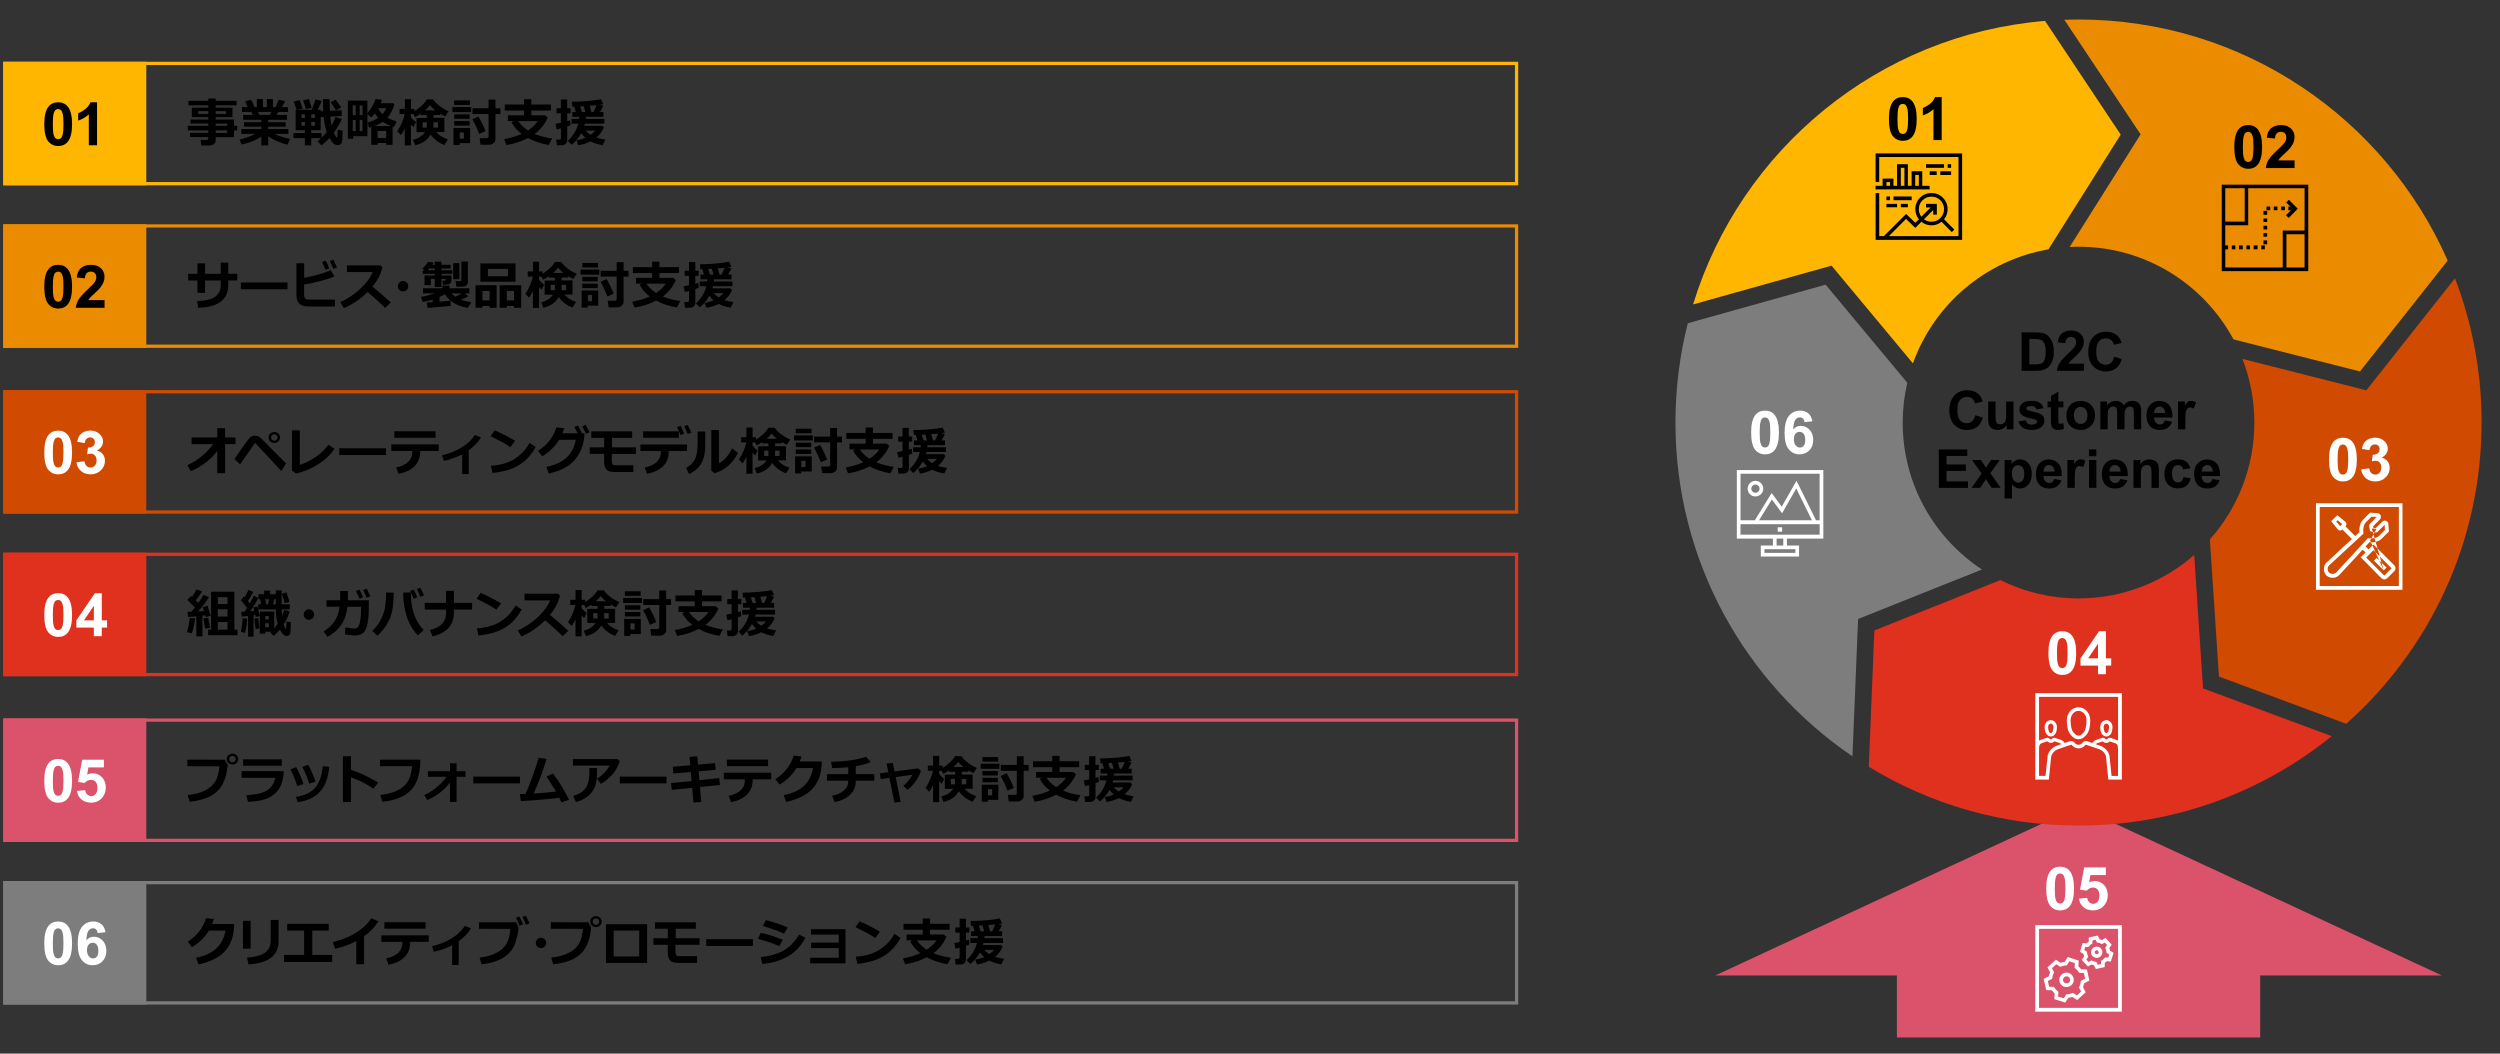 <?xml version="1.0" encoding="UTF-8"?>
<svg id="_レイヤー_6" data-name="レイヤー 6" xmlns="http://www.w3.org/2000/svg" viewBox="0 0 769 324.08">
  <rect x="0" y="0" width="769" height="324.08" fill="#333333" stroke="none"/>
  <defs>
    <style>
      .cls-1, .cls-2 {
        fill: #fff;
      }

      .cls-3 {
        fill: #eb8c00;
      }

      .cls-2, .cls-4, .cls-5 {
        fill-rule: evenodd;
      }

      .cls-6 {
        fill: #ffb600;
      }

      .cls-4, .cls-7 {
        fill: #db536a;
      }

      .cls-8 {
        fill: #7d7d7d;
      }

      .cls-9 {
        fill: #e0301e;
      }

      .cls-10 {
        fill: #d04a02;
      }
    </style>
  </defs>
  <polygon class="cls-4" points="527.61 300.06 639.36 248.12 751.11 300.06 695.23 300.06 695.23 319.12 583.48 319.12 583.48 300.06 527.61 300.06"/>
  <path class="cls-6" d="M588.42,111.77c6.47-18.1,22.31-31.73,41.68-35.07l22.23-35.29-23.28-34.98c-51.27,4.22-93.69,39.62-108.26,87.21l42.59-11.93,25.04,30.07Z"/>
  <path class="cls-8" d="M609.64,175.17c-14.68-9.67-24.37-26.3-24.37-45.19,0-4.22,.5-8.32,1.41-12.26l-25.12-30.16-42.39,11.87c-2.48,9.78-3.8,20.01-3.8,30.56,0,42.7,21.59,80.35,54.44,102.65l1.74-42.24,38.09-15.22Z"/>
  <path class="cls-3" d="M636.64,75.96c.9-.04,1.8-.07,2.72-.07,20.62,0,38.54,11.54,47.66,28.51l38.91,9.86,26.98-34.1c-19.19-43.66-62.81-74.16-113.56-74.16-1.46,0-2.91,.03-4.36,.08l23.46,35.25-21.82,34.63Z"/>
  <path class="cls-9" d="M674.94,170.7c-9.51,8.32-21.95,13.37-35.58,13.37-8.64,0-16.8-2.04-24.04-5.64l-38.77,15.49-1.72,41.93c18.8,11.48,40.89,18.1,64.53,18.1,29.5,0,56.58-10.31,77.87-27.51l-39.58-14.68-2.72-41.07Z"/>
  <path class="cls-10" d="M763.34,129.98c0-15.64-2.9-30.59-8.19-44.37l-27.26,34.45-38.12-9.66c2.36,6.07,3.67,12.67,3.67,19.58,0,13.8-5.17,26.38-13.68,35.94l2.79,42.19,39.16,14.53c25.53-22.71,41.62-55.8,41.62-92.66Z"/>
  <path class="cls-5" d="M705.11,64.13l.13,.07-.13,.07v-.13Zm-1.08,2.89l2.75-2.82-2.75-2.75-.81,.87,1.34,1.21h-.67v1.14h.81l-1.55,1.55,.87,.81Zm-7.79,6.92h1.14v1.21h-1.14v-1.21Zm0-4.5h1.14v1.14h-1.14v-1.14Zm0,2.28h1.14v1.08h-1.14v-1.08Zm3.16-8.2h1.14v1.14h-1.14v-1.14Zm-3.83,11.96h1.08v1.21h-1.08v-1.21Zm1.61-11.96h1.14v1.14h-1.14v-1.14Zm-.94,1.34h1.14v1.21h-1.14v-1.21Zm0,2.35h1.14v1.08h-1.14v-1.08Zm6.59-2.55h-1.14v-1.14h1.14v1.14Zm-16.33,10.82h1.08v1.21h-1.08v-1.21Zm6.72,0h1.21v1.21h-1.21v-1.21Zm-2.22,0h1.08v1.21h-1.08v-1.21Zm-2.28,0h1.14v1.21h-1.14v-1.21Zm14.58,6.79v-10.21h5.58v10.21h-5.58Zm-18.81-5.58h.87v-1.21h-.87v-6.18h7.06v-11.42h17.34v13.04h-6.72v11.36h-17.67v-5.58Zm5.98-18.81v10.28h-5.98v-10.28h5.98Zm-7.06-1.08v26.61h26.61v-26.61h-26.61Z"/>
  <path class="cls-2" d="M651.51,310.03h-24.3v-24.3h24.3v24.3Zm-25.45-25.45v26.61h26.61v-26.61h-26.61Zm18.39,7.99c.09-.14,.23-.23,.37-.23,.05-.05,.09-.05,.14-.05,.28,0,.51,.23,.6,.51,.05,.14,0,.32-.09,.46-.09,.09-.23,.23-.37,.23-.32,.09-.65-.14-.74-.46-.05-.14,0-.32,.09-.46Zm-.42,1.8c.28,.18,.6,.28,.92,.28,.14,0,.23,0,.37-.05,.92-.18,1.52-1.11,1.34-2.08-.23-.92-1.15-1.52-2.08-1.29-.46,.09-.83,.37-1.11,.74-.23,.42-.32,.88-.23,1.34,.09,.42,.37,.83,.79,1.06Zm-1.71-.05l-.14-.42c-.05-.14-.09-.23-.14-.37,0-.09,0-.23-.05-.37l-.05-.42-.83-.51,.32-.97,.97,.05,.28-.32c.18-.18,.37-.37,.55-.51l.37-.23,.05-.97,.97-.23,.42,.88,.42,.05c.28,.05,.51,.14,.74,.28l.37,.14,.88-.46,.69,.74-.55,.83,.14,.42c.05,.14,.09,.23,.14,.37,0,.09,0,.23,.05,.37l.05,.42,.83,.51-.32,.97-.97-.05-.28,.32c-.18,.18-.37,.37-.55,.51l-.37,.23-.05,.97-.97,.23-.42-.88-.42-.09c-.28,0-.51-.09-.74-.23l-.37-.18-.88,.51-.69-.74,.55-.83Zm6.7-1.89c0-.14-.05-.28-.05-.42-.05-.09-.09-.23-.14-.37l.74-1.06-1.89-2.08-1.11,.65c-.28-.09-.51-.18-.74-.23l-.55-1.15-2.77,.6v1.29c-.23,.14-.42,.32-.6,.51l-1.29-.09-.83,2.68,1.11,.65c0,.14,.05,.28,.05,.37l.14,.42-.74,1.06,1.89,2.03,1.11-.6c.28,.09,.51,.18,.74,.23l.6,1.15,2.73-.6v-1.29c.23-.14,.42-.32,.6-.51l1.29,.09,.83-2.68-1.11-.65Zm-8.92,9.29l-.09,.46c-.05,.37-.14,.74-.32,1.11l-.23,.42,.69,1.29-1.29,1.2-1.25-.79-.46,.14c-.18,.09-.37,.14-.51,.18-.18,.05-.37,.05-.55,.09l-.51,.05-.74,1.2-1.76-.51,.09-1.48-.37-.32c-.28-.23-.55-.51-.74-.83l-.28-.37-1.48-.05-.37-1.76,1.29-.65,.09-.51c.05-.37,.18-.69,.32-1.06l.23-.46-.69-1.25,1.34-1.25,1.2,.83,.46-.18c.18-.05,.37-.14,.55-.14,.14-.05,.32-.09,.55-.09l.46-.05,.79-1.25,1.71,.55-.09,1.43,.37,.32c.32,.28,.55,.55,.79,.83l.28,.42,1.43,.05,.37,1.76-1.29,.65Zm2.59-.05l-.74-3.46-1.76-.05c-.28-.32-.55-.65-.88-.92l.09-1.76-3.37-1.11-.92,1.52c-.23,0-.42,.05-.65,.09-.18,.05-.37,.09-.6,.18l-1.48-.97-2.59,2.4,.83,1.52c-.18,.42-.32,.83-.42,1.2l-1.57,.79,.79,3.46,1.76,.05c.23,.37,.51,.69,.83,.97l-.09,1.76,3.37,1.06,.92-1.48c.23-.05,.46-.09,.65-.09,.18-.05,.37-.14,.6-.18l1.48,.97,2.63-2.4-.83-1.57c.14-.37,.28-.79,.37-1.2l1.57-.79Zm-6.1,.32c-.14,.28-.42,.42-.69,.51-.28,.05-.55,0-.83-.18-.23-.14-.42-.37-.46-.69-.14-.55,.23-1.15,.83-1.29,.28-.05,.6,0,.83,.14,.23,.18,.42,.42,.46,.69,.09,.28,.05,.6-.14,.83Zm-1.39-2.77c-1.2,.28-1.99,1.48-1.71,2.68,.14,.55,.46,1.06,.97,1.39,.37,.23,.79,.32,1.2,.32,.18,0,.32,0,.46-.05,1.2-.23,1.99-1.43,1.71-2.63-.28-1.2-1.43-1.94-2.63-1.71Z"/>
  <path class="cls-2" d="M737.89,180.26h-24.35v-24.3h24.35v24.3Zm-25.5-25.45v26.61h26.61v-26.61h-26.61Zm23.19,20.1l-2.08,2.08s-.14,.05-.18,0l-5.4-5.4s-.05-.05-.05-.09,0-.09,.05-.09l2.08-2.08s.05-.05,.09-.05,.05,0,.09,.05l5.4,5.4s.05,.05,.05,.09c0,0-.05,.05-.05,.09Zm-16.95,1.15c-.28,.32-.69,.46-1.15,.46-.42,0-.83-.14-1.06-.42-.28-.23-.42-.65-.42-1.06,0-.46,.14-.88,.46-1.15,3.56-3.28,10.3-9.52,10.44-9.65l.09-.09v-.09s-.05-.32-.05-.79c0-.83,.14-1.94,.74-2.54l1.8-1.8,1.57,.09-2.08,2.13c-.14,.14-.23,.32-.23,.51v.09l.23,1.39c.05,.18,.23,.37,.42,.42l1.39,.23c.18,0,.46-.09,.6-.23l2.13-2.13,.09,1.62-1.8,1.8c-1.11,1.11-3.33,.69-3.33,.69h-.09l-.09,.09c-.09,.14-6.38,6.88-9.65,10.44Zm0-15.61l.42-.42,1.39,1.15-.65,.65-1.15-1.39Zm11.41,7.07l-1.48,1.48-.92-.92,1.2-1.29c.18,0,.37,.05,.55,.05,.55,0,1.11-.09,1.57-.23,.69-.18,1.25-.51,1.66-.92l2.22-2.22-.18-2.26c0-.23-.09-.46-.23-.65-.09-.09-.23-.23-.37-.28-.32-.18-.69-.18-1.02,0-.09,.05-.18,.14-.28,.23l-2.08,2.03-.6-.09-.09-.6,2.03-2.03v-.05c.14-.09,.23-.23,.28-.42,.09-.23,.09-.51,0-.79-.09-.23-.28-.42-.51-.55-.14-.09-.28-.14-.46-.14l-2.31-.18-2.17,2.22c-.37,.32-.65,.83-.83,1.39-.14,.42-.23,.88-.28,1.39v1.02l-.09,.09c-.28,.23-.69,.6-1.2,1.11l-3-3,.05-.05c.18-.18,.28-.46,.28-.69s-.14-.46-.32-.65l-2.49-2.03-.6,.55-.74,.74-.55,.55,2.03,2.54c.18,.18,.42,.32,.65,.32h.05c.23,0,.46-.09,.65-.28l.05-.05,2.96,2.96c-.74,.65-1.57,1.48-2.59,2.36-2.59,2.4-5.17,4.8-5.22,4.85h-.05c-.23,.28-.46,.6-.6,.97-.14,.32-.18,.69-.18,1.06,0,.32,.05,.69,.18,1.02,.14,.37,.32,.65,.55,.92,.28,.23,.55,.42,.92,.55,.32,.14,.69,.18,1.02,.18,.37,0,.74-.05,1.06-.18,.37-.14,.69-.37,.97-.65,.05-.05,2.45-2.63,4.85-5.22,.88-1.02,1.71-1.85,2.36-2.59l.92,.88-1.52,1.43,6.33,6.42c.14,.14,.28,.23,.46,.28,.14,.09,.32,.14,.51,.14,.14,0,.32-.05,.46-.14,.18-.05,.32-.14,.46-.28l2.08-2.08c.14-.14,.23-.28,.32-.46,.05-.14,.09-.32,.09-.46,0-.18-.05-.37-.09-.51-.09-.18-.18-.32-.32-.46l-5.4-5.4-.97-.92Zm-.97-1.25,1.89-3.51-1.39-.23,3.65,12.89l-3-2.96,.83-.83,3.05,2.96-.88,.83Z"/>
  <path class="cls-2" d="M640.93,225.31c-.69,.74-1.02,.97-1.57,.97s-.88-.23-1.57-.97c-.55-.65-.88-2.03-.88-3.79,0-1.57,1.11-2.86,2.45-2.86s2.45,1.29,2.45,2.86c0,1.76-.32,3.14-.88,3.79Zm-1.57-7.76c-1.99,0-3.6,1.76-3.6,3.97s.42,3.65,1.2,4.53c.65,.74,1.29,1.34,2.4,1.34s1.76-.6,2.4-1.34c.79-.88,1.2-2.4,1.2-4.53s-1.62-3.97-3.6-3.97Zm10.16,21.11l-.65-6.28-.05-.14c-.42-1.34-1.48-2.4-2.82-2.86l-1.34-.46c.14-.14,.28-.23,.46-.32l1.66-.55,.05,.05c.28,.28,.65,.42,1.06,.42,.37,0,.74-.14,1.02-.42l.05-.05,1.66,.55c.37,.14,.65,.42,.79,.79l.09,.88v8.41h-1.99Zm-8.82-10.35l-.28,.32c-.28,.28-.65,.46-1.06,.46s-.79-.18-1.06-.46l-.28-.32c-.37-.32-.88-.46-1.34-.32l-1.57,.55c-.28-.46-.69-.79-1.2-.97l-1.8-.6c-.28-.09-.65,0-.88,.23l-.14,.14c-.14,.14-.42,.14-.55,0l-.14-.14c-.23-.23-.55-.32-.88-.23l-1.8,.6c-.18,.09-.37,.18-.51,.28v-13.49h24.3v13.49c-.14-.09-.32-.18-.51-.28l-1.8-.6c-.32-.09-.65,0-.88,.23l-.14,.14c-.14,.14-.42,.14-.55,0l-.14-.14c-.23-.23-.6-.32-.88-.23l-1.8,.6c-.51,.18-.92,.51-1.2,.97l-1.57-.55c-.46-.14-.97,0-1.34,.32Zm-7.99,1.06c-1.34,.46-2.4,1.52-2.82,2.86l-.69,6.42h-1.99v-8.41l.09-.88c.14-.37,.42-.65,.79-.79l1.66-.55,.05,.05c.28,.28,.65,.42,1.02,.42,.42,0,.79-.14,1.06-.42l.05-.05,1.66,.55c.18,.09,.32,.18,.46,.32l-1.34,.46Zm-6.65-16.17v26.61h4.16l.74-7.25c.37-1.02,1.15-1.8,2.13-2.13l3.97-1.34s.09,0,.14,0l.32,.32c.46,.51,1.15,.79,1.85,.79s1.39-.28,1.85-.79l.32-.32s.09-.05,.14,0l3.97,1.34c1.02,.32,1.76,1.11,2.13,2.13l.74,7.25h4.16v-26.61h-26.61Zm4.76,12.29c-.6,0-.83-1.15-.83-1.89,0-.55,.37-1.02,.83-1.02s.83,.46,.83,1.02c0,.74-.23,1.89-.83,1.89Zm0,1.06c.65,0,.97-.37,1.29-.69,.42-.46,.6-1.25,.6-2.26,0-1.15-.83-2.08-1.89-2.08s-1.89,.92-1.89,2.08c0,1.02,.23,1.8,.6,2.26,.32,.32,.69,.69,1.29,.69Zm17.09-3.97c.46,0,.83,.46,.83,1.02,0,.74-.23,1.89-.83,1.89s-.83-1.15-.83-1.89c0-.55,.37-1.02,.83-1.02Zm0,3.97c.6,0,.97-.37,1.29-.69,.37-.46,.6-1.25,.6-2.26,0-1.15-.88-2.08-1.89-2.08s-1.89,.92-1.89,2.08c0,1.02,.18,1.8,.6,2.26,.32,.32,.65,.69,1.29,.69Z"/>
  <path class="cls-5" d="M584.69,63.76h2.17v-1.06h-2.17v1.06Zm-4.43,0h3.28v-1.06h-3.28v1.06Zm0-2.17h1.11v-1.15h-1.11v1.15Zm2.17,0h5.59v-1.15h-5.59v1.15Zm11.13-7.76h2.17v-1.15h-2.17v1.15Zm3.28,0h3.33v-1.15h-3.33v1.15Zm2.26-2.22h1.06v-1.11h-1.06v1.11Zm-6.65,0h5.54v-1.11h-5.54v1.11Zm-15.52-4.43v8.82h1.11v-7.71h24.39v24.35h-21.43l5.31-5.31,2.82,2.77,1.89-1.89c.92,.74,1.99,1.11,3.1,1.11s2.17-.37,3.1-1.11l3.14,3.19,.79-.79-3.14-3.14c1.57-1.99,1.43-4.85-.37-6.65-1.94-1.94-5.13-1.94-7.07,0-1.8,1.8-1.89,4.67-.32,6.65l-1.11,1.06-2.82-2.73-6.84,6.84h-1.43v-13.26h-1.11v14.41h26.61v-26.61h-26.61Zm13.3,17.18c0-1.06,.37-2.03,1.15-2.77,.74-.74,1.71-1.11,2.73-1.11s1.99,.37,2.73,1.11,1.15,1.71,1.15,2.77-.42,1.99-1.15,2.73c-.69,.74-1.71,1.11-2.73,1.11-.88,0-1.66-.28-2.31-.74l2.86-2.86v1.43h1.11v-3.33h-3.33v1.11h1.43l-2.86,2.86c-.51-.69-.79-1.48-.79-2.31Zm-7.81-6.1h11.13v-1.11h-2.26v-4.48h-3.28v4.48h-1.15v-6.65h-3.33v6.65h-1.11v-2.22h-3.33v2.22h-2.17v1.11h5.5Zm6.7-4.43h1.11v3.33h-1.11v-3.33Zm-4.43-2.22h1.11v5.54h-1.11v-5.54Zm-4.43,4.39h1.11v1.15h-1.11v-1.15Z"/>
  <rect class="cls-1" x="546.83" y="162.19" width="1.35" height="1.35"/>
  <path class="cls-2" d="M535.37,164.47v-3.22h24.35v3.22h-24.35Zm11.11,3.34v-2.13h2.05v2.13h-2.05Zm5.78,1.13v1.12h-9.51v-1.12h9.51Zm5.1-8.9h-16.28l3.95-6.4,3.14,4.25,4.36-7.63,4.82,9.78Zm-21.99-14.32h24.35v14.32h-1.11l-6-12.16-4.55,7.98-3.1-4.21-5.17,8.39h-4.41v-14.32Zm25.49,19.96v-21.09h-26.61v21.09h11.1v2.13h-3.73v3.39h11.77v-3.39h-3.73v-2.13h11.19Z"/>
  <path class="cls-2" d="M539.97,149.05c-.7,0-1.26,.57-1.26,1.27,0,.7,.57,1.26,1.27,1.26,.7,0,1.26-.57,1.26-1.27s-.57-1.27-1.27-1.27h0Zm0,3.67c-1.33,0-2.4-1.08-2.4-2.41,0-1.33,1.08-2.4,2.41-2.4,1.33,0,2.4,1.08,2.4,2.4,0,1.33-1.08,2.4-2.41,2.4Z"/>
  <g>
    <path class="cls-1" d="M542.92,126.31c1.28,0,2.27,.46,2.99,1.37,.86,1.08,1.29,2.87,1.29,5.36s-.43,4.28-1.29,5.37c-.71,.9-1.71,1.35-2.98,1.35s-2.31-.49-3.1-1.48c-.78-.99-1.18-2.74-1.18-5.27s.43-4.26,1.29-5.35c.71-.9,1.71-1.35,2.98-1.35Zm0,2.09c-.31,0-.58,.1-.82,.29-.24,.19-.43,.54-.56,1.05-.17,.65-.26,1.75-.26,3.3s.08,2.61,.23,3.18c.16,.58,.35,.96,.59,1.15,.24,.19,.51,.29,.81,.29s.58-.1,.82-.29c.24-.19,.42-.54,.56-1.05,.17-.65,.26-1.74,.26-3.29s-.08-2.61-.23-3.18-.35-.96-.59-1.16c-.24-.19-.51-.29-.81-.29Z"/>
    <path class="cls-1" d="M557.51,129.59l-2.44,.27c-.06-.5-.22-.87-.47-1.11-.25-.24-.58-.36-.98-.36-.53,0-.98,.24-1.35,.72-.37,.48-.6,1.48-.7,2.99,.63-.74,1.41-1.11,2.34-1.11,1.05,0,1.96,.4,2.71,1.2,.75,.8,1.13,1.84,1.13,3.11,0,1.35-.4,2.43-1.19,3.24s-1.81,1.22-3.05,1.22c-1.33,0-2.42-.52-3.28-1.55s-1.29-2.73-1.29-5.08,.45-4.15,1.34-5.22c.89-1.07,2.05-1.6,3.48-1.6,1,0,1.83,.28,2.48,.84,.66,.56,1.07,1.37,1.25,2.44Zm-5.72,5.51c0,.82,.19,1.45,.57,1.9,.38,.45,.81,.67,1.29,.67s.86-.18,1.17-.55,.47-.96,.47-1.8-.17-1.48-.5-1.88c-.33-.4-.75-.6-1.26-.6s-.89,.19-1.23,.57c-.33,.38-.5,.94-.5,1.68Z"/>
  </g>
  <g>
    <path class="cls-1" d="M633.69,266.59c1.28,0,2.27,.46,2.99,1.37,.86,1.08,1.29,2.87,1.29,5.36s-.43,4.28-1.29,5.37c-.71,.9-1.71,1.35-2.98,1.35s-2.31-.49-3.1-1.48c-.78-.99-1.18-2.74-1.18-5.27s.43-4.26,1.29-5.35c.71-.9,1.71-1.35,2.98-1.35Zm0,2.09c-.31,0-.58,.1-.82,.29-.24,.19-.43,.54-.56,1.05-.17,.65-.26,1.75-.26,3.3s.08,2.61,.23,3.18c.16,.58,.35,.96,.59,1.15,.24,.19,.51,.29,.81,.29s.58-.1,.82-.29,.42-.54,.56-1.05c.17-.65,.26-1.74,.26-3.29s-.08-2.61-.23-3.18-.35-.96-.59-1.16c-.24-.19-.51-.29-.81-.29Z"/>
    <path class="cls-1" d="M639.5,276.43l2.52-.26c.07,.57,.28,1.02,.64,1.35,.35,.33,.76,.5,1.22,.5,.53,0,.97-.21,1.34-.64,.37-.43,.55-1.07,.55-1.94,0-.81-.18-1.42-.54-1.82s-.83-.61-1.42-.61c-.72,0-1.37,.32-1.95,.96l-2.05-.3,1.29-6.85h6.67v2.36h-4.76l-.4,2.24c.56-.28,1.14-.42,1.72-.42,1.12,0,2.07,.41,2.85,1.22,.78,.81,1.17,1.87,1.17,3.17,0,1.08-.31,2.05-.94,2.9-.86,1.16-2.05,1.74-3.57,1.74-1.21,0-2.21-.33-2.97-.98-.77-.65-1.23-1.53-1.38-2.63Z"/>
  </g>
  <g>
    <path class="cls-1" d="M634.36,194.16c1.28,0,2.27,.46,2.99,1.37,.86,1.08,1.29,2.87,1.29,5.36s-.43,4.28-1.29,5.37c-.71,.9-1.71,1.35-2.98,1.35s-2.31-.49-3.1-1.48c-.78-.99-1.18-2.74-1.18-5.27s.43-4.26,1.29-5.35c.71-.9,1.71-1.35,2.98-1.35Zm0,2.09c-.31,0-.58,.1-.82,.29-.24,.19-.43,.54-.56,1.05-.17,.65-.26,1.75-.26,3.3s.08,2.61,.23,3.18c.16,.58,.35,.96,.59,1.15,.24,.19,.51,.29,.81,.29s.58-.1,.82-.29c.24-.19,.42-.54,.56-1.05,.17-.65,.26-1.74,.26-3.29s-.08-2.61-.23-3.18-.35-.96-.59-1.16c-.24-.19-.51-.29-.81-.29Z"/>
    <path class="cls-1" d="M645.34,207.38v-2.65h-5.39v-2.21l5.71-8.36h2.12v8.35h1.63v2.22h-1.63v2.65h-2.44Zm0-4.87v-4.5l-3.03,4.5h3.03Z"/>
  </g>
  <g>
    <path class="cls-1" d="M720.68,134.64c1.28,0,2.27,.46,2.99,1.37,.86,1.08,1.29,2.87,1.29,5.36s-.43,4.28-1.29,5.37c-.71,.9-1.71,1.35-2.98,1.35s-2.31-.49-3.1-1.48c-.78-.99-1.18-2.74-1.18-5.27s.43-4.26,1.29-5.35c.71-.9,1.71-1.35,2.98-1.35Zm0,2.09c-.31,0-.58,.1-.82,.29-.24,.19-.43,.54-.56,1.05-.17,.65-.26,1.75-.26,3.3s.08,2.61,.23,3.18c.16,.58,.35,.96,.59,1.15,.24,.19,.51,.29,.81,.29s.58-.1,.82-.29c.24-.19,.42-.54,.56-1.05,.17-.65,.26-1.74,.26-3.29s-.08-2.61-.23-3.18-.35-.96-.59-1.16c-.24-.19-.51-.29-.81-.29Z"/>
    <path class="cls-1" d="M726.34,144.37l2.44-.3c.08,.62,.29,1.1,.63,1.43,.34,.33,.75,.49,1.24,.49,.52,0,.96-.2,1.32-.59,.36-.4,.53-.93,.53-1.6,0-.63-.17-1.14-.51-1.51-.34-.37-.76-.56-1.25-.56-.32,0-.71,.06-1.16,.19l.28-2.06c.68,.02,1.2-.13,1.56-.44s.54-.73,.54-1.25c0-.44-.13-.8-.4-1.06-.26-.26-.61-.4-1.05-.4s-.8,.15-1.1,.45c-.31,.3-.49,.74-.56,1.31l-2.33-.4c.16-.8,.41-1.43,.73-1.91,.33-.48,.78-.85,1.37-1.12s1.24-.41,1.96-.41c1.24,0,2.23,.4,2.98,1.19,.62,.65,.92,1.38,.92,2.19,0,1.16-.63,2.08-1.9,2.77,.75,.16,1.36,.52,1.81,1.09s.68,1.24,.68,2.04c0,1.16-.42,2.14-1.27,2.96-.84,.81-1.9,1.22-3.15,1.22-1.19,0-2.18-.34-2.96-1.03-.79-.69-1.24-1.58-1.37-2.69Z"/>
  </g>
  <g>
    <path d="M691.54,38.47c1.28,0,2.27,.46,2.99,1.37,.86,1.08,1.29,2.87,1.29,5.36s-.43,4.28-1.29,5.37c-.71,.9-1.71,1.35-2.98,1.35s-2.31-.49-3.1-1.48c-.78-.99-1.18-2.74-1.18-5.27s.43-4.26,1.29-5.35c.71-.9,1.71-1.35,2.98-1.35Zm0,2.09c-.31,0-.58,.1-.82,.29-.24,.19-.43,.54-.56,1.05-.17,.65-.26,1.75-.26,3.3s.08,2.61,.23,3.18c.16,.58,.35,.96,.59,1.15,.24,.19,.51,.29,.81,.29s.58-.1,.82-.29c.24-.19,.42-.54,.56-1.05,.17-.65,.26-1.74,.26-3.29s-.08-2.61-.23-3.18-.35-.96-.59-1.16c-.24-.19-.51-.29-.81-.29Z"/>
    <path d="M705.81,49.35v2.34h-8.85c.1-.89,.38-1.73,.86-2.52,.48-.79,1.43-1.85,2.84-3.16,1.14-1.06,1.84-1.78,2.09-2.16,.35-.52,.52-1.04,.52-1.54,0-.56-.15-1-.45-1.3-.3-.3-.72-.45-1.25-.45s-.95,.16-1.26,.48c-.31,.32-.49,.84-.54,1.58l-2.51-.25c.15-1.39,.62-2.39,1.41-2.99s1.78-.91,2.96-.91c1.3,0,2.32,.35,3.06,1.05,.74,.7,1.11,1.57,1.11,2.61,0,.59-.11,1.16-.32,1.69s-.55,1.1-1.01,1.68c-.31,.39-.86,.95-1.65,1.68-.8,.73-1.3,1.22-1.51,1.46s-.38,.47-.52,.7h5.01Z"/>
  </g>
  <g>
    <path d="M621.84,102.25h4.36c.98,0,1.73,.08,2.25,.23,.69,.2,1.29,.57,1.78,1.09s.87,1.16,1.13,1.91c.26,.75,.39,1.69,.39,2.79,0,.97-.12,1.81-.36,2.51-.3,.86-.72,1.56-1.26,2.09-.41,.4-.97,.72-1.68,.94-.53,.17-1.23,.25-2.11,.25h-4.49v-11.81Zm2.38,2v7.82h1.78c.67,0,1.15-.04,1.44-.11,.39-.1,.71-.26,.96-.49,.25-.23,.46-.61,.62-1.14,.16-.53,.24-1.25,.24-2.16s-.08-1.61-.24-2.1-.39-.87-.68-1.14-.66-.46-1.1-.56c-.33-.08-.99-.11-1.96-.11h-1.07Z"/>
    <path d="M641,111.86v2.2h-8.3c.09-.83,.36-1.62,.81-2.36,.45-.74,1.34-1.73,2.66-2.96,1.07-.99,1.72-1.67,1.96-2.02,.33-.49,.49-.97,.49-1.45,0-.53-.14-.93-.43-1.22-.28-.28-.67-.43-1.17-.43s-.89,.15-1.18,.45c-.29,.3-.46,.79-.51,1.48l-2.36-.24c.14-1.3,.58-2.24,1.32-2.8,.74-.57,1.67-.85,2.78-.85,1.22,0,2.18,.33,2.87,.99,.7,.66,1.04,1.47,1.04,2.45,0,.56-.1,1.08-.3,1.59-.2,.5-.52,1.03-.95,1.58-.29,.37-.8,.89-1.55,1.58-.75,.69-1.22,1.14-1.42,1.36s-.36,.44-.48,.66h4.7Z"/>
    <path d="M650.33,109.72l2.31,.73c-.35,1.29-.94,2.25-1.77,2.87-.82,.63-1.87,.94-3.14,.94-1.57,0-2.86-.54-3.87-1.61-1.01-1.07-1.51-2.54-1.51-4.4,0-1.97,.51-3.49,1.52-4.58,1.01-1.09,2.35-1.63,4-1.63,1.45,0,2.62,.43,3.52,1.28,.54,.5,.94,1.23,1.21,2.18l-2.36,.56c-.14-.61-.43-1.1-.87-1.45s-.98-.53-1.62-.53c-.88,0-1.59,.31-2.13,.94s-.82,1.65-.82,3.05c0,1.49,.27,2.56,.81,3.19,.54,.63,1.24,.95,2.09,.95,.63,0,1.18-.2,1.64-.6s.78-1.04,.98-1.9Z"/>
    <path d="M607.61,127.72l2.31,.73c-.35,1.29-.94,2.25-1.77,2.87-.82,.63-1.87,.94-3.14,.94-1.57,0-2.86-.54-3.87-1.61-1.01-1.07-1.51-2.54-1.51-4.4,0-1.97,.51-3.49,1.52-4.58,1.01-1.09,2.35-1.63,4-1.63,1.45,0,2.62,.43,3.52,1.28,.54,.5,.94,1.23,1.21,2.18l-2.36,.56c-.14-.61-.43-1.1-.87-1.45s-.98-.53-1.62-.53c-.88,0-1.59,.31-2.13,.94s-.82,1.65-.82,3.05c0,1.49,.27,2.56,.81,3.19,.54,.63,1.24,.95,2.09,.95,.63,0,1.18-.2,1.64-.6s.78-1.04,.98-1.9Z"/>
    <path d="M617.26,132.06v-1.28c-.31,.46-.72,.82-1.23,1.08-.51,.26-1.04,.39-1.61,.39s-1.09-.13-1.55-.38c-.46-.25-.79-.61-.99-1.06s-.31-1.09-.31-1.89v-5.41h2.26v3.93c0,1.2,.04,1.94,.12,2.21,.08,.27,.23,.49,.46,.64,.22,.16,.5,.24,.84,.24,.39,0,.73-.11,1.04-.32,.31-.21,.52-.48,.63-.79,.11-.31,.17-1.08,.17-2.31v-3.61h2.26v8.56h-2.1Z"/>
    <path d="M620.87,129.62l2.27-.35c.1,.44,.29,.78,.59,1s.71,.34,1.24,.34c.58,0,1.03-.11,1.32-.32,.2-.15,.3-.35,.3-.6,0-.17-.05-.31-.16-.43-.11-.11-.37-.21-.76-.3-1.83-.4-2.98-.77-3.47-1.1-.68-.46-1.01-1.1-1.01-1.93,0-.74,.29-1.36,.88-1.87,.59-.51,1.49-.76,2.72-.76s2.04,.19,2.61,.57,.96,.95,1.18,1.69l-2.14,.4c-.09-.33-.26-.59-.52-.77s-.62-.27-1.09-.27c-.6,0-1.02,.08-1.28,.25-.17,.12-.26,.27-.26,.46,0,.16,.08,.3,.23,.41,.2,.15,.91,.36,2.12,.64s2.05,.61,2.53,1.01c.47,.4,.71,.96,.71,1.68,0,.78-.33,1.46-.98,2.02-.66,.56-1.62,.85-2.91,.85-1.17,0-2.09-.24-2.77-.71-.68-.47-1.12-1.11-1.33-1.93Z"/>
    <path d="M634.7,123.5v1.8h-1.55v3.45c0,.7,.01,1.11,.04,1.22,.03,.12,.1,.21,.2,.29,.11,.08,.23,.11,.38,.11,.21,0,.51-.07,.91-.22l.19,1.76c-.53,.23-1.12,.34-1.79,.34-.41,0-.78-.07-1.1-.21-.33-.14-.57-.31-.72-.53-.15-.22-.26-.51-.32-.88-.05-.26-.07-.79-.07-1.6v-3.73h-1.04v-1.8h1.04v-1.7l2.27-1.32v3.02h1.55Z"/>
    <path d="M635.6,127.66c0-.75,.18-1.48,.56-2.18,.37-.7,.9-1.24,1.58-1.61s1.44-.56,2.28-.56c1.29,0,2.36,.42,3.18,1.26s1.24,1.9,1.24,3.19-.42,2.37-1.25,3.22c-.83,.85-1.89,1.28-3.15,1.28-.78,0-1.53-.18-2.24-.53s-1.25-.87-1.62-1.56c-.37-.68-.56-1.52-.56-2.5Zm2.32,.12c0,.85,.2,1.5,.6,1.95,.4,.45,.9,.68,1.49,.68s1.09-.23,1.49-.68,.6-1.11,.6-1.97-.2-1.48-.6-1.93c-.4-.45-.9-.68-1.49-.68s-1.09,.23-1.49,.68c-.4,.45-.6,1.1-.6,1.95Z"/>
    <path d="M646.05,123.5h2.09v1.17c.75-.91,1.64-1.36,2.67-1.36,.55,0,1.02,.11,1.43,.34,.4,.23,.73,.57,.99,1.02,.38-.46,.78-.8,1.22-1.02,.43-.23,.9-.34,1.39-.34,.63,0,1.16,.13,1.6,.38,.43,.26,.76,.63,.97,1.12,.16,.37,.23,.96,.23,1.77v5.47h-2.26v-4.89c0-.85-.08-1.4-.23-1.64-.21-.32-.53-.48-.97-.48-.32,0-.61,.1-.89,.29s-.48,.48-.6,.85c-.12,.37-.19,.96-.19,1.77v4.11h-2.26v-4.69c0-.83-.04-1.37-.12-1.61-.08-.24-.21-.42-.38-.54s-.4-.18-.69-.18c-.35,0-.66,.09-.94,.28s-.48,.46-.6,.81c-.12,.35-.18,.94-.18,1.76v4.16h-2.26v-8.56Z"/>
    <path d="M665.87,129.34l2.26,.38c-.29,.83-.75,1.46-1.37,1.89-.63,.43-1.41,.65-2.35,.65-1.49,0-2.59-.49-3.3-1.46-.56-.78-.85-1.76-.85-2.95,0-1.42,.37-2.53,1.11-3.33,.74-.8,1.68-1.2,2.81-1.2,1.27,0,2.28,.42,3.01,1.26,.74,.84,1.09,2.13,1.06,3.86h-5.67c.02,.67,.2,1.19,.55,1.57,.35,.37,.78,.56,1.3,.56,.35,0,.65-.1,.89-.29,.24-.19,.42-.5,.55-.93Zm.13-2.29c-.02-.66-.19-1.15-.51-1.49-.32-.34-.71-.51-1.18-.51-.49,0-.9,.18-1.22,.54s-.48,.85-.48,1.47h3.38Z"/>
    <path d="M672.21,132.06h-2.26v-8.56h2.1v1.22c.36-.57,.68-.95,.97-1.14,.29-.18,.61-.27,.98-.27,.52,0,1.01,.14,1.49,.43l-.7,1.97c-.38-.25-.74-.37-1.06-.37s-.58,.09-.81,.26c-.22,.17-.39,.49-.52,.95s-.19,1.41-.19,2.87v2.64Z"/>
    <path d="M596.37,150.06v-11.81h8.76v2h-6.37v2.62h5.93v1.99h-5.93v3.21h6.6v1.99h-8.98Z"/>
    <path d="M606.46,150.06l3.09-4.41-2.96-4.15h2.76l1.51,2.35,1.6-2.35h2.66l-2.9,4.05,3.17,4.5h-2.78l-1.74-2.65-1.76,2.65h-2.65Z"/>
    <path d="M616.63,141.5h2.11v1.26c.27-.43,.64-.78,1.11-1.05,.47-.27,.99-.4,1.55-.4,.99,0,1.84,.39,2.53,1.17,.69,.78,1.04,1.86,1.04,3.26s-.35,2.54-1.05,3.33c-.7,.79-1.54,1.19-2.54,1.19-.47,0-.9-.09-1.29-.28-.38-.19-.79-.51-1.21-.97v4.31h-2.26v-11.81Zm2.24,4.13c0,.96,.19,1.67,.57,2.13,.38,.46,.85,.69,1.39,.69s.96-.21,1.31-.63c.35-.42,.52-1.11,.52-2.07,0-.9-.18-1.56-.54-2-.36-.44-.81-.65-1.34-.65s-1.01,.21-1.38,.64c-.37,.43-.55,1.06-.55,1.9Z"/>
    <path d="M631.85,147.34l2.26,.38c-.29,.83-.75,1.46-1.37,1.89-.63,.43-1.41,.65-2.35,.65-1.49,0-2.59-.49-3.3-1.46-.56-.78-.85-1.76-.85-2.95,0-1.42,.37-2.53,1.11-3.33,.74-.8,1.68-1.2,2.81-1.2,1.27,0,2.28,.42,3.01,1.26,.74,.84,1.09,2.13,1.06,3.86h-5.67c.02,.67,.2,1.19,.55,1.57,.35,.37,.78,.56,1.3,.56,.35,0,.65-.1,.89-.29,.24-.19,.42-.5,.55-.93Zm.13-2.29c-.02-.66-.19-1.15-.51-1.49-.32-.34-.71-.51-1.18-.51-.49,0-.9,.18-1.22,.54s-.48,.85-.48,1.47h3.38Z"/>
    <path d="M638.19,150.06h-2.26v-8.56h2.1v1.22c.36-.57,.68-.95,.97-1.14,.29-.18,.61-.27,.98-.27,.52,0,1.01,.14,1.49,.43l-.7,1.97c-.38-.25-.74-.37-1.06-.37s-.58,.09-.81,.26c-.22,.17-.39,.49-.52,.95s-.19,1.41-.19,2.87v2.64Z"/>
    <path d="M642.58,140.34v-2.09h2.26v2.09h-2.26Zm0,9.72v-8.56h2.26v8.56h-2.26Z"/>
    <path d="M652.14,147.34l2.26,.38c-.29,.83-.75,1.46-1.37,1.89-.63,.43-1.41,.65-2.35,.65-1.49,0-2.59-.49-3.3-1.46-.56-.78-.85-1.76-.85-2.95,0-1.42,.37-2.53,1.11-3.33,.74-.8,1.68-1.2,2.81-1.2,1.27,0,2.28,.42,3.01,1.26,.74,.84,1.09,2.13,1.06,3.86h-5.67c.02,.67,.2,1.19,.55,1.57,.35,.37,.78,.56,1.3,.56,.35,0,.65-.1,.89-.29,.24-.19,.42-.5,.55-.93Zm.13-2.29c-.02-.66-.19-1.15-.51-1.49-.32-.34-.71-.51-1.18-.51-.49,0-.9,.18-1.22,.54s-.48,.85-.48,1.47h3.38Z"/>
    <path d="M664.07,150.06h-2.26v-4.37c0-.92-.05-1.52-.15-1.79-.1-.27-.25-.48-.47-.63-.22-.15-.48-.23-.79-.23-.39,0-.74,.11-1.06,.32-.31,.22-.53,.5-.64,.85-.12,.35-.17,1.01-.17,1.97v3.88h-2.26v-8.56h2.1v1.26c.75-.97,1.69-1.45,2.82-1.45,.5,0,.96,.09,1.37,.27,.41,.18,.73,.41,.94,.69,.21,.28,.36,.6,.44,.95s.12,.86,.12,1.52v5.32Z"/>
    <path d="M673.74,144.03l-2.23,.4c-.08-.45-.25-.78-.51-1.01-.27-.23-.61-.34-1.04-.34-.56,0-1.01,.19-1.35,.58-.33,.39-.5,1.04-.5,1.95,0,1.02,.17,1.73,.51,2.15,.34,.42,.8,.63,1.37,.63,.43,0,.78-.12,1.06-.37,.27-.24,.47-.67,.58-1.26l2.22,.38c-.23,1.02-.67,1.79-1.33,2.31-.66,.52-1.53,.78-2.63,.78-1.25,0-2.25-.39-2.99-1.18-.74-.79-1.12-1.88-1.12-3.28s.37-2.51,1.12-3.3c.75-.79,1.76-1.18,3.03-1.18,1.04,0,1.87,.22,2.49,.67,.62,.45,1.06,1.13,1.33,2.05Z"/>
    <path d="M680.51,147.34l2.26,.38c-.29,.83-.75,1.46-1.37,1.89-.63,.43-1.41,.65-2.35,.65-1.49,0-2.59-.49-3.3-1.46-.56-.78-.85-1.76-.85-2.95,0-1.42,.37-2.53,1.11-3.33,.74-.8,1.68-1.2,2.81-1.2,1.27,0,2.28,.42,3.01,1.26,.74,.84,1.09,2.13,1.06,3.86h-5.67c.02,.67,.2,1.19,.55,1.57,.35,.37,.78,.56,1.3,.56,.35,0,.65-.1,.89-.29,.24-.19,.42-.5,.55-.93Zm.13-2.29c-.02-.66-.19-1.15-.51-1.49-.32-.34-.71-.51-1.18-.51-.49,0-.9,.18-1.22,.54s-.48,.85-.48,1.47h3.38Z"/>
  </g>
  <g>
    <path d="M585.3,29.86c1.28,0,2.27,.46,2.99,1.37,.86,1.08,1.29,2.87,1.29,5.36s-.43,4.28-1.29,5.37c-.71,.9-1.71,1.35-2.98,1.35s-2.31-.49-3.1-1.48c-.78-.99-1.18-2.74-1.18-5.27s.43-4.26,1.29-5.35c.71-.9,1.71-1.35,2.98-1.35Zm0,2.09c-.31,0-.58,.1-.82,.29-.24,.19-.43,.54-.56,1.05-.17,.65-.26,1.75-.26,3.3s.08,2.61,.23,3.18c.16,.58,.35,.96,.59,1.15,.24,.19,.51,.29,.81,.29s.58-.1,.82-.29c.24-.19,.42-.54,.56-1.05,.17-.65,.26-1.74,.26-3.29s-.08-2.61-.23-3.18-.35-.96-.59-1.16c-.24-.19-.51-.29-.81-.29Z"/>
    <path d="M597.25,43.09h-2.52v-9.51c-.92,.86-2.01,1.5-3.26,1.91v-2.29c.66-.22,1.38-.62,2.15-1.23,.77-.6,1.3-1.3,1.59-2.11h2.05v13.22Z"/>
  </g>
  <g>
    <path class="cls-6" d="M466,20V56H2V20H466m1-1H1V57H467V19h0Z"/>
    <rect class="cls-6" x="1" y="19" width="44" height="38"/>
    <g>
      <path d="M71.99,42.18h-5.65v1.09c0,.44-.2,.79-.59,1.07-.39,.28-.87,.41-1.45,.41h-2.41l-.18-1.68h1.84c.13,0,.25-.05,.36-.14,.11-.09,.16-.19,.16-.31v-.45h-5.62v-1.29h5.62v-.77h-6.3v-1.41h6.3v-.69h-5.47v-1.25h5.47v-.72h-5.07v-2.93h5.07v-.72h-6.12v-1.38h6.12v-.72h2.26v.72h6.46v1.38h-6.46v.72h5.17v2.93h-5.17v.72h5.65v1.94h.98v1.41h-.98v2.06Zm-7.91-8h-3.1v.87h3.1v-.87Zm5.43,.87v-.87h-3.17v.87h3.17Zm.35,3.66v-.69h-3.52v.69h3.52Zm-3.52,2.18h3.52v-.77h-3.52v.77Z"/>
      <path d="M80.38,42.05c-1.89,1.18-3.92,1.98-6.1,2.42l-.57-1.56c1.81-.42,3.41-.99,4.8-1.73h-4.28v-1.48h6.15v-.73h-5.33v-1.39h5.33v-.73h-5.57v-1.49h2.92l-.35-.9h-2.94v-1.5h1.77l-.79-1.81,1.87-.46,1,2.27h.71v-2.48h1.89v2.48h1.19v-2.48h1.87v2.48h.8l.99-2.29,1.95,.46-.96,1.83h1.88v1.5h-3.02l-.54,.9h3.21v1.49h-5.77v.73h5.38v1.39h-5.38v.73h6.23v1.48h-4.26c1.24,.62,2.84,1.14,4.8,1.57l-.81,1.74c-2.22-.51-4.21-1.36-5.95-2.57v2.8h-2.11v-2.66Zm-.98-7.61l.36,.9h3.27l.47-.9h-4.09Z"/>
      <path d="M98.75,42.49h-3v2.21h-1.97v-2.21h-3.54v-1.58h3.54v-.85h-2.84v-6.3h.3l-.89-2.52,1.79-.47c.29,.72,.61,1.6,.98,2.64l-1.51,.35h4.3c.57-1.46,.93-2.51,1.09-3.16l1.98,.4c-.35,.94-.77,1.86-1.26,2.77h.92v.46l.79-.04c-.05-.69-.07-1.92-.07-3.69h2.05c0,.18,0,.38,0,.62,0,.71,.02,1.7,.07,2.97l3.59-.17,.08,1.76-3.56,.2c.11,1.02,.24,1.91,.4,2.67,.55-.91,.95-1.75,1.2-2.55l1.92,.59c-.31,.96-1.11,2.37-2.42,4.23,.13,.3,.28,.6,.45,.89s.28,.45,.31,.49c.04,.04,.09,.05,.15,.05,.08,0,.13-.04,.15-.13s.06-.83,.14-2.24l1.51,.31c-.04,1.5-.07,2.48-.11,2.95s-.17,.83-.4,1.09c-.23,.25-.58,.38-1.05,.38-.44,0-.82-.12-1.14-.35-.32-.23-.77-.83-1.34-1.8-.69,.73-1.52,1.49-2.48,2.27l-1.21-1.27c.38-.31,.75-.63,1.11-.96Zm-4.97-7.31h-1.02v1.09h1.02v-1.09Zm-1.02,2.34v1.16h1.02v-1.16h-1.02Zm3.15-4.3l-1.8,.34c-.22-.71-.51-1.61-.88-2.71l1.77-.37c.25,.71,.56,1.63,.92,2.74Zm.93,3.05v-1.09h-1.09v1.09h1.09Zm-1.09,4.64h3.16v1.42c.59-.56,1.12-1.12,1.59-1.7-.5-1.52-.82-3.08-.93-4.66l-.93,.05v4.04h-2.9v.85Zm1.09-2.24v-1.16h-1.09v1.16h1.09Zm8.15-5.59l-1.62,.88c-.13-.22-.68-1.07-1.66-2.53l1.53-.78c.28,.33,.86,1.14,1.75,2.43Z"/>
      <path d="M113.01,30.93v3.9c1.28-1.62,2.12-3.09,2.54-4.4l1.89,.27c-.08,.35-.18,.7-.31,1.04h3.79l.38,.4c-.41,1.52-1.12,2.87-2.16,4.07,.75,.42,1.69,.8,2.84,1.15l-.79,1.7-.43-.13v5.6h-1.98v-.55h-2.62v.55h-1.95v-5.46c-.2,.06-.43,.12-.69,.19l-.48-1.55c1.29-.36,2.39-.85,3.29-1.46-.39-.43-.73-.89-1.02-1.38-.35,.46-.73,.88-1.13,1.27l-1.16-1.05v6.8h-4.4v.81h-1.62v-11.76h6.02Zm-3.6,4.49v-2.99h-.9v2.99h.9Zm0,4.9v-3.42h-.9v3.42h.9Zm1.22-7.89v2.99h.88v-2.99h-.88Zm0,4.47v3.42h.88v-3.42h-.88Zm4.45,1.88h5.26c-1-.35-1.88-.79-2.61-1.3-.73,.51-1.61,.94-2.65,1.3Zm1.08,3.66h2.62v-2.16h-2.62v2.16Zm1.49-7.34c.48-.53,.86-1.13,1.13-1.81h-2.43l-.03,.05c.36,.67,.8,1.26,1.33,1.76Z"/>
      <path d="M132.44,41.4c-.96,1.67-2.53,2.76-4.7,3.27l-.67-1.65c1.66-.45,2.87-1.24,3.62-2.38h-2.56v-4.35h3.16v-.88h-1.82v-.42c-.41,.27-1,.61-1.77,1.03l-.54-.93h-.77v.98c.26,.36,.78,.88,1.55,1.53l-.73,1.48c-.25-.19-.52-.46-.81-.8v6.45h-1.88v-5.23c-.33,.71-.72,1.4-1.18,2.06l-1.14-1.17c.48-.69,.95-1.56,1.41-2.61,.46-1.05,.75-1.95,.89-2.7h-1.59v-1.59h1.62v-2.99h1.88v2.99h1.05v.73c.65-.39,1.36-.92,2.12-1.59,.76-.68,1.33-1.36,1.71-2.05h1.95c.45,.71,1.13,1.4,2.04,2.07,.91,.67,1.82,1.19,2.72,1.56l-1.07,1.62c-.56-.28-1.07-.57-1.54-.86v.41h-2.03v.88h3.33v4.35h-2.5c.83,.99,2.03,1.75,3.6,2.27l-1.1,1.73c-1.85-.73-3.26-1.81-4.23-3.24Zm-1.16-3.8h-1.29v1.66h1.29v-1.66Zm-.52-3.65h3.12c-.66-.53-1.21-1.06-1.64-1.6-.3,.46-.8,1-1.48,1.6Zm3.96,5.31v-1.66h-1.39v1.66h1.39Z"/>
      <path d="M144.94,34.49h-5.77v-1.56h5.77v1.56Zm-.34,9.54h-3.23v.58h-1.87v-5.25h5.1v4.67Zm-.05-11.76h-4.85v-1.39h4.85v1.39Zm-.09,4.27h-4.75v-1.37h4.75v1.37Zm0,2.09h-4.75v-1.38h4.75v1.38Zm-1.76,4.02v-1.91h-1.28v1.91h1.28Zm6.67-2.32l-1.95,.86c-.54-1.42-1.23-2.92-2.09-4.51l1.84-.84c.89,1.53,1.62,3.03,2.2,4.48Zm3.02,2.62c0,.39-.19,.75-.57,1.08s-.81,.5-1.29,.5h-2.72l-.27-2.02h2.19c.13,0,.25-.05,.37-.14,.12-.09,.18-.2,.18-.32v-6.96h-4.93v-1.79h4.93v-2.67h2.12v2.67h1.52v1.79h-1.52v7.86Z"/>
      <path d="M168.46,36.15c-.78,1.93-2.11,3.61-3.98,5.06,1.55,.65,3.34,1.11,5.37,1.39l-1.07,2c-2.5-.45-4.62-1.16-6.37-2.15-2.05,1.07-4.26,1.79-6.64,2.16l-.7-1.81c2.14-.39,3.93-.93,5.38-1.62-1.4-1.06-2.44-2.26-3.12-3.6l.76-.34h-1.88v-1.77h4.98v-1.48h-5.92v-1.83h5.92v-1.65h2.24v1.65h6.03v1.83h-6.03v1.48h4.2l.84,.67Zm-6.07,3.98c1.42-.95,2.42-1.91,3-2.87h-5.98c.7,1.06,1.7,2.02,2.98,2.87Z"/>
      <path d="M175.55,38.5c-.28,.12-.64,.25-1.07,.4v4.21c0,.5-.17,.89-.5,1.16s-.75,.41-1.27,.41h-1.41l-.24-1.74h.95c.35,0,.53-.16,.53-.47v-2.98c-.42,.11-.84,.22-1.27,.33l-.4-1.74c.41-.06,.96-.17,1.66-.32v-2.9h-1.34v-1.58h1.34v-2.67h1.94v2.67h1.04v1.58h-1.04v2.44c.38-.1,.67-.2,.89-.27l.18,1.48Zm4.67-2.57c-.02,.28-.04,.49-.06,.64h5.73v1.47h-6c-.05,.22-.11,.44-.18,.66h5.57l.46,.53c-.48,1.18-1.25,2.21-2.31,3.09,.74,.25,1.67,.45,2.78,.6l-.85,1.73c-1.48-.26-2.72-.65-3.7-1.17-1.15,.58-2.41,.98-3.77,1.2l-.56-1.49c1.03-.19,1.95-.46,2.78-.82-.53-.44-.98-.91-1.34-1.41-.77,1.42-1.75,2.6-2.94,3.56l-1.16-1.2c1.62-1.49,2.68-3.25,3.18-5.28h-2.05v-1.47h2.3c.03-.23,.04-.45,.05-.64h-2.11v-1.46h1.09l-.52-1.68h-.58l-.16-1.5c1.79,0,3.57-.09,5.32-.26,1.76-.17,2.98-.35,3.67-.53l.72,1.59c-.26,.05-.63,.1-1.12,.16l1.09,.29c-.23,.55-.57,1.19-1,1.93h1.06v1.46h-5.41Zm-1.79-3.2l.55,1.74h1.09l-.52-1.8-1.12,.06Zm3.2,8.74c.71-.48,1.2-.91,1.48-1.3h-3c.36,.43,.87,.87,1.52,1.3Zm.3-7h.62c.39-.77,.69-1.47,.92-2.1-.58,.06-1.28,.12-2.1,.18l.55,1.92Z"/>
    </g>
    <g>
      <path d="M17.89,31.46c1.28,0,2.27,.46,2.99,1.37,.86,1.08,1.29,2.87,1.29,5.36s-.43,4.28-1.29,5.37c-.71,.9-1.71,1.35-2.98,1.35s-2.31-.49-3.1-1.48c-.78-.99-1.18-2.74-1.18-5.27s.43-4.26,1.29-5.35c.71-.9,1.71-1.35,2.98-1.35Zm0,2.09c-.31,0-.58,.1-.82,.29-.24,.19-.43,.54-.56,1.05-.17,.65-.26,1.75-.26,3.3s.08,2.61,.23,3.18c.16,.58,.35,.96,.59,1.15,.24,.19,.51,.29,.81,.29s.58-.1,.82-.29c.24-.19,.42-.54,.56-1.05,.17-.65,.26-1.74,.26-3.29s-.08-2.61-.23-3.18-.35-.96-.59-1.16c-.24-.19-.51-.29-.81-.29Z"/>
      <path d="M29.84,44.69h-2.52v-9.51c-.92,.86-2.01,1.5-3.26,1.91v-2.29c.66-.22,1.38-.62,2.15-1.23,.77-.6,1.3-1.3,1.59-2.11h2.05v13.22Z"/>
    </g>
  </g>
  <g>
    <path class="cls-3" d="M466,70v36H2v-36H466m1-1H1v38H467v-38h0Z"/>
    <rect class="cls-3" x="1" y="69" width="44" height="38"/>
    <g>
      <path d="M70.22,84.22h2.77v2.05h-2.77v1.45c0,2.21-.79,3.9-2.36,5.09s-3.87,1.8-6.89,1.86l-.34-2.05c2.73-.09,4.62-.58,5.68-1.45,1.06-.87,1.59-2.02,1.59-3.44v-1.45h-4.82v3.8h-2.35v-3.8h-2.84v-2.05h2.84v-3.23h2.35v3.23h4.82v-3.45h2.32v3.45Z"/>
      <path d="M88.44,88.97h-14.35v-2.08h14.35v2.08Z"/>
      <path d="M103.05,94.29h-8.06c-1.33,0-2.3-.29-2.91-.88s-.91-1.48-.91-2.69v-9.74h2.39v4.48c3.73-.74,6.46-1.53,8.17-2.37l1.14,1.92c-.75,.38-2.06,.83-3.94,1.34-1.88,.51-3.67,.9-5.38,1.17v3.16c0,.51,.11,.88,.33,1.12s.69,.36,1.41,.36h7.74v2.13Zm-1.77-11.72l-1.14,.44c-.43-1.06-.78-1.86-1.07-2.41l1.1-.43c.44,.84,.81,1.64,1.11,2.4Zm2.38-.28l-1.12,.41c-.34-.85-.7-1.65-1.08-2.4l1.08-.41c.39,.74,.76,1.54,1.12,2.39Z"/>
      <path d="M120.2,93.04l-1.76,1.68c-.92-1-2.7-2.64-5.34-4.91-2.31,2.23-4.75,3.89-7.31,4.96l-1.14-1.84c1.99-.85,3.93-2.1,5.82-3.77,1.89-1.66,3.28-3.48,4.18-5.47h-7.91v-2.05h10.27l.64,.62c-.38,1.33-.8,2.42-1.28,3.26-.48,.85-1.08,1.72-1.81,2.63,2.25,1.83,4.13,3.46,5.65,4.9Z"/>
      <path d="M125.58,88.04c0,.44-.16,.82-.47,1.13s-.69,.47-1.13,.47-.82-.16-1.13-.47-.47-.69-.47-1.13,.16-.82,.47-1.13,.69-.47,1.13-.47,.82,.16,1.13,.47,.47,.69,.47,1.13Z"/>
      <path d="M138.63,94.09l-7.09,.64-.29-1.68c.49-.03,1.1-.06,1.84-.11v-.76c-.94,.28-1.96,.52-3.08,.73l-.52-1.59c1.46-.24,2.85-.61,4.19-1.09h-3.55v-1.55h5.95v-.81h2.17v.81h6.12v1.55h-1.4l1.08,.88c-.44,.29-1.21,.65-2.29,1.09,.72,.26,1.79,.53,3.19,.8l-1.07,1.7c-3.26-.55-5.61-1.95-7.06-4.18-.47,.27-1,.54-1.61,.8v1.47c1.63-.12,2.75-.23,3.36-.3l.05,1.6Zm.2-7.74c0,.36-.14,.66-.41,.88s-.62,.33-1.03,.33h-1.13l-.16-1.22h.62c.22,0,.34-.09,.34-.26v-.3h-1.26v2.48h-2.07v-2.48h-1.2v1.95h-1.95v-2.99h3.15v-.52h-3.68v-1.08h.73l-.87-.51c.73-.66,1.33-1.37,1.77-2.12l1.7,.3c-.13,.26-.25,.47-.34,.64h.7v-.96h2.07v.96h2.81v1.14h-2.81v.54h3.33v1.08h-3.33v.52h3.04v1.62Zm-6.72-3.76c-.2,.2-.39,.38-.57,.54h2.18v-.54h-1.61Zm10.02,7.65h-3.26c.33,.34,.71,.68,1.15,1.02,.75-.32,1.46-.66,2.11-1.02Zm-.84-4.35h-1.88v-4.96h1.88v4.96Zm2.62,.94c0,.4-.17,.72-.5,.98-.33,.26-.73,.38-1.2,.38h-1.84l-.23-1.73h1.38c.27,0,.4-.11,.4-.32v-5.7h2v6.38Z"/>
      <path d="M150.6,94.11h-2.2v.55h-2.12v-6.93h6.48v6.93h-2.16v-.55Zm7.98-7.45h-10.82v-5.63h10.82v5.63Zm-10.18,5.73h2.2v-2.9h-2.2v2.9Zm7.84-7.42v-2.26h-6.16v2.26h6.16Zm1.88,9.15h-2.22v.55h-2.2v-6.93h6.62v6.93h-2.21v-.55Zm-2.22-1.73h2.22v-2.9h-2.22v2.9Z"/>
      <path d="M171.85,91.4c-.96,1.67-2.53,2.76-4.7,3.27l-.67-1.65c1.66-.45,2.87-1.24,3.62-2.38h-2.56v-4.35h3.16v-.88h-1.82v-.42c-.41,.27-1,.61-1.77,1.03l-.54-.93h-.77v.98c.26,.36,.78,.88,1.55,1.53l-.73,1.48c-.25-.19-.52-.46-.81-.8v6.45h-1.88v-5.23c-.33,.71-.72,1.4-1.18,2.06l-1.14-1.17c.48-.69,.95-1.56,1.41-2.61,.46-1.05,.75-1.95,.89-2.7h-1.59v-1.59h1.62v-2.99h1.88v2.99h1.05v.73c.65-.39,1.36-.92,2.12-1.59,.76-.68,1.33-1.36,1.71-2.05h1.95c.45,.71,1.13,1.4,2.04,2.07,.91,.67,1.82,1.19,2.72,1.56l-1.07,1.62c-.56-.28-1.07-.57-1.54-.86v.41h-2.03v.88h3.33v4.35h-2.5c.83,.99,2.03,1.75,3.6,2.27l-1.1,1.73c-1.85-.73-3.26-1.81-4.23-3.24Zm-1.16-3.8h-1.29v1.66h1.29v-1.66Zm-.52-3.65h3.12c-.66-.53-1.21-1.06-1.64-1.6-.3,.46-.8,1-1.48,1.6Zm3.96,5.31v-1.66h-1.39v1.66h1.39Z"/>
      <path d="M184.35,84.49h-5.77v-1.56h5.77v1.56Zm-.34,9.54h-3.23v.58h-1.87v-5.25h5.1v4.67Zm-.05-11.76h-4.85v-1.39h4.85v1.39Zm-.09,4.27h-4.75v-1.37h4.75v1.37Zm0,2.09h-4.75v-1.38h4.75v1.38Zm-1.76,4.02v-1.91h-1.28v1.91h1.28Zm6.67-2.32l-1.95,.86c-.54-1.42-1.23-2.92-2.09-4.51l1.84-.84c.89,1.53,1.62,3.03,2.2,4.48Zm3.02,2.62c0,.39-.19,.75-.57,1.08s-.81,.5-1.29,.5h-2.72l-.27-2.02h2.19c.13,0,.25-.05,.37-.14,.12-.09,.18-.2,.18-.32v-6.96h-4.93v-1.79h4.93v-2.67h2.12v2.67h1.52v1.79h-1.52v7.86Z"/>
      <path d="M207.87,86.15c-.78,1.93-2.11,3.61-3.98,5.06,1.55,.65,3.34,1.11,5.37,1.39l-1.07,2c-2.5-.45-4.62-1.16-6.37-2.15-2.05,1.07-4.26,1.79-6.64,2.16l-.7-1.81c2.14-.39,3.93-.93,5.38-1.62-1.4-1.06-2.44-2.26-3.12-3.6l.76-.34h-1.88v-1.77h4.98v-1.48h-5.92v-1.83h5.92v-1.65h2.24v1.65h6.03v1.83h-6.03v1.48h4.2l.84,.67Zm-6.07,3.98c1.42-.95,2.42-1.91,3-2.87h-5.98c.7,1.06,1.7,2.02,2.98,2.87Z"/>
      <path d="M214.96,88.5c-.28,.12-.64,.25-1.07,.4v4.21c0,.5-.17,.89-.5,1.16s-.75,.41-1.27,.41h-1.41l-.24-1.74h.95c.35,0,.53-.16,.53-.47v-2.98c-.42,.11-.84,.22-1.27,.33l-.4-1.74c.41-.06,.96-.17,1.66-.32v-2.9h-1.34v-1.58h1.34v-2.67h1.94v2.67h1.04v1.58h-1.04v2.44c.38-.1,.67-.2,.89-.27l.18,1.48Zm4.67-2.57c-.02,.28-.04,.49-.06,.64h5.73v1.47h-6c-.05,.22-.11,.44-.18,.66h5.57l.46,.53c-.48,1.18-1.25,2.21-2.31,3.09,.74,.25,1.67,.45,2.78,.6l-.85,1.73c-1.48-.26-2.72-.65-3.7-1.17-1.15,.58-2.41,.98-3.77,1.2l-.56-1.49c1.03-.19,1.95-.46,2.78-.82-.53-.44-.98-.91-1.34-1.41-.77,1.42-1.75,2.6-2.94,3.56l-1.16-1.2c1.62-1.49,2.68-3.25,3.18-5.28h-2.05v-1.47h2.3c.03-.23,.04-.45,.05-.64h-2.11v-1.46h1.09l-.52-1.68h-.58l-.16-1.5c1.79,0,3.57-.09,5.32-.26,1.76-.17,2.98-.35,3.67-.53l.72,1.59c-.26,.05-.63,.1-1.12,.16l1.09,.29c-.23,.55-.57,1.19-1,1.93h1.06v1.46h-5.41Zm-1.79-3.2l.55,1.74h1.09l-.52-1.8-1.12,.06Zm3.2,8.74c.71-.48,1.2-.91,1.48-1.3h-3c.36,.43,.87,.87,1.52,1.3Zm.3-7h.62c.39-.77,.69-1.47,.92-2.1-.58,.06-1.28,.12-2.1,.18l.55,1.92Z"/>
    </g>
    <g>
      <path d="M17.89,81.46c1.28,0,2.27,.46,2.99,1.37,.86,1.08,1.29,2.87,1.29,5.36s-.43,4.28-1.29,5.37c-.71,.9-1.71,1.35-2.98,1.35s-2.31-.49-3.1-1.48c-.78-.99-1.18-2.74-1.18-5.27s.43-4.26,1.29-5.35c.71-.9,1.71-1.35,2.98-1.35Zm0,2.09c-.31,0-.58,.1-.82,.29-.24,.19-.43,.54-.56,1.05-.17,.65-.26,1.75-.26,3.3s.08,2.61,.23,3.18c.16,.58,.35,.96,.59,1.15,.24,.19,.51,.29,.81,.29s.58-.1,.82-.29c.24-.19,.42-.54,.56-1.05,.17-.65,.26-1.74,.26-3.29s-.08-2.61-.23-3.18-.35-.96-.59-1.16c-.24-.19-.51-.29-.81-.29Z"/>
      <path d="M32.16,92.34v2.34h-8.85c.1-.89,.38-1.73,.86-2.52,.48-.79,1.43-1.85,2.84-3.16,1.14-1.06,1.84-1.78,2.09-2.16,.35-.52,.52-1.04,.52-1.54,0-.56-.15-1-.45-1.3-.3-.3-.72-.45-1.25-.45s-.95,.16-1.26,.48c-.31,.32-.49,.84-.54,1.58l-2.51-.25c.15-1.39,.62-2.39,1.41-2.99s1.78-.91,2.96-.91c1.3,0,2.32,.35,3.06,1.05,.74,.7,1.11,1.57,1.11,2.61,0,.59-.11,1.16-.32,1.69s-.55,1.1-1.01,1.68c-.31,.39-.86,.95-1.65,1.68-.8,.73-1.3,1.22-1.51,1.46s-.38,.47-.52,.7h5.01Z"/>
    </g>
  </g>
  <g>
    <path class="cls-10" d="M466,121v36H2v-36H466m1-1H1v38H467v-38h0Z"/>
    <rect class="cls-10" x="1" y="120" width="44" height="38"/>
    <g>
      <path d="M66.82,138.69c-.78,1.14-1.9,2.28-3.35,3.43-1.45,1.15-3.05,2.09-4.79,2.83l-1.01-1.88c1.55-.68,3.05-1.63,4.5-2.84,1.45-1.21,2.57-2.42,3.39-3.62h-6.63v-2.05h7.9v-2.84h2.41v2.84h3.2v2.05h-3.2v8.95h-2.41v-6.88Z"/>
      <path d="M87.97,142.56l-1.42,2.34c-1.74-1.91-3.14-3.41-4.19-4.5-1.05-1.09-1.78-1.87-2.19-2.34-.41-.47-.93-1.04-1.57-1.73-.02-.01-.05-.02-.09-.02-.04,0-.07,0-.09,.02-.02,.01-.23,.29-.62,.84s-.89,1.26-1.49,2.14l-2.44,3.5-1.75-1.62c2.65-3.83,4.18-5.99,4.61-6.46,.42-.47,.99-.71,1.7-.71,.29,0,.56,.04,.82,.13s.49,.2,.68,.34c.19,.14,.65,.58,1.37,1.32l2.57,2.62c.92,.9,2.29,2.27,4.12,4.13Zm-1.84-7.99c0,.48-.17,.88-.5,1.2-.33,.32-.75,.47-1.26,.47s-.92-.16-1.26-.47c-.33-.31-.5-.71-.5-1.2s.17-.88,.5-1.2c.33-.31,.75-.47,1.26-.47s.92,.16,1.26,.47c.33,.32,.5,.71,.5,1.2Zm-1.05-.7c-.19-.19-.43-.29-.71-.29s-.52,.1-.71,.29c-.19,.19-.29,.43-.29,.7s.09,.51,.29,.7c.19,.19,.43,.29,.71,.29s.52-.1,.71-.29c.19-.19,.29-.43,.29-.7s-.09-.51-.29-.7Z"/>
      <path d="M102.85,138.05c-1.1,1.75-2.71,3.31-4.84,4.68s-4.45,2.34-6.97,2.93l-1.23-.93v-12.35h2.41v10.62c1.52-.48,3.08-1.24,4.69-2.29,1.61-1.04,2.98-2.35,4.1-3.91l1.84,1.25Z"/>
      <path d="M118.72,139.97h-14.35v-2.08h14.35v2.08Z"/>
      <path d="M134.94,138.72h-5.71v.24c0,1.83-.58,3.32-1.75,4.47-1.16,1.15-2.8,1.92-4.91,2.31l-.7-1.94c1.59-.33,2.82-.9,3.68-1.71,.86-.81,1.29-1.82,1.29-3.02v-.35h-6.47v-2.02h14.58v2.02Zm-.96-4.06h-12.67v-2h12.67v2Z"/>
      <path d="M144.18,145.83h-2.02v-6.06c-1.63,.83-3.5,1.51-5.6,2.02l-.59-1.73c2.17-.5,4.16-1.31,5.98-2.4,1.82-1.1,3.19-2.39,4.11-3.87l1.89,.77c-.83,1.42-2.09,2.73-3.77,3.94v7.34Z"/>
      <path d="M158.44,135.58l-1.43,1.94c-.77-.49-1.45-.91-2.05-1.25-.6-.34-1.94-1.04-4.04-2.09l1.23-1.79c1.64,.65,3.73,1.72,6.29,3.2Zm6.34,1.91c-1.32,2.44-3.05,4.3-5.18,5.59s-4.83,2.08-8.09,2.4l-.53-2.19c1.78-.16,3.27-.43,4.45-.81,1.19-.38,2.23-.88,3.12-1.5s1.65-1.24,2.28-1.88c.63-.64,1.32-1.59,2.07-2.86l1.88,1.25Z"/>
      <path d="M179.78,133.3l-.08,1.42c-.31,2.45-1.24,4.66-2.78,6.62s-4.24,3.41-8.1,4.34l-.75-2.09c2.54-.48,4.56-1.38,6.07-2.71,1.51-1.33,2.51-3.19,2.98-5.59h-5.12c-1.33,2.11-3.07,3.79-5.2,5.04l-1.3-1.65c2.85-1.83,4.73-4.23,5.63-7.22l2.43,.27c-.22,.66-.41,1.18-.56,1.55h4.69c-.38-.79-.71-1.43-1-1.91l1.07-.52c.37,.6,.78,1.37,1.23,2.3l-.27,.12h1.05Zm1.57-.35l-1.09,.49c-.42-.92-.82-1.68-1.19-2.29l1.04-.51c.37,.6,.78,1.37,1.23,2.3Z"/>
      <path d="M195.6,139.62h-7.41v2.12c0,.49,.07,.84,.21,1.05,.14,.21,.45,.32,.91,.32h5.53v2.08h-5.71c-1.28,0-2.15-.26-2.61-.77s-.7-1.36-.7-2.52v-2.28h-4.41v-2.02h4.43v-2.92h-3.95v-2h12.57v2h-6.2v2.92h7.34v2.02Z"/>
      <path d="M211.29,138.72h-5.62v.46c0,1.68-.57,3.09-1.71,4.23-1.15,1.14-2.79,1.92-4.94,2.35l-.7-1.95c1.59-.33,2.82-.9,3.68-1.71,.86-.81,1.29-1.82,1.29-3.02v-.35h-6.3v-2.02h14.32v2.02Zm-2.48-4.06h-10.98v-1.98h10.98v1.98Zm1.63-1.27l-1.12,.43c-.2-.66-.55-1.46-1.04-2.4l1.05-.45c.42,.83,.79,1.63,1.1,2.41Zm2.2-.29l-1.09,.41c-.36-.91-.72-1.71-1.07-2.4l1.04-.4c.43,.82,.8,1.61,1.12,2.38Z"/>
      <path d="M216.93,136.8c.01,2.45-.39,4.37-1.21,5.75-.82,1.39-2.07,2.48-3.77,3.27l-.91-1.91c1.14-.56,2.02-1.38,2.63-2.48,.61-1.1,.92-2.76,.92-5v-3.68h2.34v4.05Zm10.05,2.52c-.75,1.58-1.76,2.92-3.03,4.01-1.26,1.09-2.67,1.83-4.22,2.21l-.93-.77v-12.48h2.34v10.2c1.6-.79,2.94-2.31,4.03-4.59l1.81,1.41Z"/>
      <path d="M237.52,142.4c-.96,1.67-2.53,2.76-4.7,3.27l-.67-1.65c1.66-.45,2.87-1.24,3.62-2.38h-2.56v-4.35h3.16v-.88h-1.82v-.42c-.41,.27-1,.61-1.77,1.03l-.54-.93h-.77v.98c.26,.36,.78,.88,1.55,1.53l-.73,1.48c-.25-.19-.52-.46-.81-.8v6.45h-1.88v-5.23c-.33,.71-.72,1.4-1.18,2.06l-1.14-1.17c.48-.69,.95-1.56,1.41-2.61,.46-1.05,.75-1.95,.89-2.7h-1.59v-1.59h1.62v-2.99h1.88v2.99h1.05v.73c.65-.39,1.36-.92,2.12-1.59,.76-.68,1.33-1.36,1.71-2.05h1.95c.45,.71,1.13,1.4,2.04,2.07,.91,.67,1.82,1.19,2.72,1.56l-1.07,1.62c-.56-.28-1.07-.57-1.54-.86v.41h-2.03v.88h3.33v4.35h-2.5c.83,.99,2.03,1.75,3.6,2.27l-1.1,1.73c-1.85-.73-3.26-1.81-4.23-3.24Zm-1.16-3.8h-1.29v1.66h1.29v-1.66Zm-.52-3.65h3.12c-.66-.53-1.21-1.06-1.64-1.6-.3,.46-.8,1-1.48,1.6Zm3.96,5.31v-1.66h-1.39v1.66h1.39Z"/>
      <path d="M250.02,135.49h-5.77v-1.56h5.77v1.56Zm-.34,9.54h-3.23v.58h-1.87v-5.25h5.1v4.67Zm-.05-11.76h-4.85v-1.39h4.85v1.39Zm-.09,4.27h-4.75v-1.37h4.75v1.37Zm0,2.09h-4.75v-1.38h4.75v1.38Zm-1.76,4.02v-1.91h-1.28v1.91h1.28Zm6.67-2.32l-1.95,.86c-.54-1.42-1.23-2.92-2.09-4.51l1.84-.84c.89,1.53,1.62,3.03,2.2,4.48Zm3.02,2.62c0,.39-.19,.75-.57,1.08s-.81,.5-1.29,.5h-2.72l-.27-2.02h2.19c.13,0,.25-.05,.37-.14,.12-.09,.18-.2,.18-.32v-6.96h-4.93v-1.79h4.93v-2.67h2.12v2.67h1.52v1.79h-1.52v7.86Z"/>
      <path d="M273.54,137.15c-.78,1.93-2.11,3.61-3.98,5.06,1.55,.65,3.34,1.11,5.37,1.39l-1.07,2c-2.5-.45-4.62-1.16-6.37-2.15-2.05,1.07-4.26,1.79-6.64,2.16l-.7-1.81c2.14-.39,3.93-.93,5.38-1.62-1.4-1.06-2.44-2.26-3.12-3.6l.76-.34h-1.88v-1.77h4.98v-1.48h-5.92v-1.83h5.92v-1.65h2.24v1.65h6.03v1.83h-6.03v1.48h4.2l.84,.67Zm-6.07,3.98c1.42-.95,2.42-1.91,3-2.87h-5.98c.7,1.06,1.7,2.02,2.98,2.87Z"/>
      <path d="M280.63,139.5c-.28,.12-.64,.25-1.07,.4v4.21c0,.5-.17,.89-.5,1.16s-.75,.41-1.27,.41h-1.41l-.24-1.74h.95c.35,0,.53-.16,.53-.47v-2.98c-.42,.11-.84,.22-1.27,.33l-.4-1.74c.41-.06,.96-.17,1.66-.32v-2.9h-1.34v-1.58h1.34v-2.67h1.94v2.67h1.04v1.58h-1.04v2.44c.38-.1,.67-.2,.89-.27l.18,1.48Zm4.67-2.57c-.02,.28-.04,.49-.06,.64h5.73v1.47h-6c-.05,.22-.11,.44-.18,.66h5.57l.46,.53c-.48,1.18-1.25,2.21-2.31,3.09,.74,.25,1.67,.45,2.78,.6l-.85,1.73c-1.48-.26-2.72-.65-3.7-1.17-1.15,.58-2.41,.98-3.77,1.2l-.56-1.49c1.03-.19,1.95-.46,2.78-.82-.53-.44-.98-.91-1.34-1.41-.77,1.42-1.75,2.6-2.94,3.56l-1.16-1.2c1.62-1.49,2.68-3.25,3.18-5.28h-2.05v-1.47h2.3c.03-.23,.04-.45,.05-.64h-2.11v-1.46h1.09l-.52-1.68h-.58l-.16-1.5c1.79,0,3.57-.09,5.32-.26,1.76-.17,2.98-.35,3.67-.53l.72,1.59c-.26,.05-.63,.1-1.12,.16l1.09,.29c-.23,.55-.57,1.19-1,1.93h1.06v1.46h-5.41Zm-1.79-3.2l.55,1.74h1.09l-.52-1.8-1.12,.06Zm3.2,8.74c.71-.48,1.2-.91,1.48-1.3h-3c.36,.43,.87,.87,1.52,1.3Zm.3-7h.62c.39-.77,.69-1.47,.92-2.1-.58,.06-1.28,.12-2.1,.18l.55,1.92Z"/>
    </g>
    <g>
      <path class="cls-1" d="M17.89,132.46c1.28,0,2.27,.46,2.99,1.37,.86,1.08,1.29,2.87,1.29,5.36s-.43,4.28-1.29,5.37c-.71,.9-1.71,1.35-2.98,1.35s-2.31-.49-3.1-1.48c-.78-.99-1.18-2.74-1.18-5.27s.43-4.26,1.29-5.35c.71-.9,1.71-1.35,2.98-1.35Zm0,2.09c-.31,0-.58,.1-.82,.29-.24,.19-.43,.54-.56,1.05-.17,.65-.26,1.75-.26,3.3s.08,2.61,.23,3.18c.16,.58,.35,.96,.59,1.15,.24,.19,.51,.29,.81,.29s.58-.1,.82-.29c.24-.19,.42-.54,.56-1.05,.17-.65,.26-1.74,.26-3.29s-.08-2.61-.23-3.18-.35-.96-.59-1.16c-.24-.19-.51-.29-.81-.29Z"/>
      <path class="cls-1" d="M23.55,142.19l2.44-.3c.08,.62,.29,1.1,.63,1.43,.34,.33,.75,.49,1.24,.49,.52,0,.96-.2,1.32-.59,.36-.4,.53-.93,.53-1.6,0-.63-.17-1.14-.51-1.51-.34-.37-.76-.56-1.25-.56-.32,0-.71,.06-1.16,.19l.28-2.06c.68,.02,1.2-.13,1.56-.44s.54-.73,.54-1.25c0-.44-.13-.8-.4-1.06-.26-.26-.61-.4-1.05-.4s-.8,.15-1.1,.45c-.31,.3-.49,.74-.56,1.31l-2.33-.4c.16-.8,.41-1.43,.73-1.91,.33-.48,.78-.85,1.37-1.12s1.24-.41,1.96-.41c1.24,0,2.23,.4,2.98,1.19,.62,.65,.92,1.38,.92,2.19,0,1.16-.63,2.08-1.9,2.77,.75,.16,1.36,.52,1.81,1.09s.68,1.24,.68,2.04c0,1.16-.42,2.14-1.27,2.96-.84,.81-1.9,1.22-3.15,1.22-1.19,0-2.18-.34-2.96-1.03-.79-.69-1.24-1.58-1.37-2.69Z"/>
    </g>
  </g>
  <g>
    <path class="cls-9" d="M466,171v36H2v-36H466m1-1H1v38H467v-38h0Z"/>
    <rect class="cls-9" x="1" y="170" width="44" height="38"/>
    <g>
      <path d="M60,190.23c-.25,2.04-.58,3.56-1.01,4.57l-1.47-.34c.49-1.8,.76-3.25,.81-4.34l1.66,.1Zm2.27,5.53h-1.89v-6.16c-1.09,.1-1.92,.16-2.51,.18l-.2-1.59c.27,0,.67,0,1.23-.02,.39-.46,.74-.89,1.05-1.29-.61-.66-1.39-1.45-2.34-2.37l1.16-1.21,.3,.28c.59-.83,1.04-1.59,1.35-2.28l1.73,.62c-.61,1.01-1.25,1.93-1.93,2.77l.77,.77c.75-1.04,1.28-1.87,1.58-2.49l1.73,.73c-.95,1.42-2.05,2.88-3.31,4.37l1.77-.11c-.21-.67-.36-1.08-.44-1.23l1.5-.43c.28,.76,.62,1.8,1.03,3.13l-1.57,.37c-.01-.08-.05-.26-.12-.52-.23,.04-.52,.08-.88,.12v6.36Zm2.34-2.64l-1.49,.27c-.3-1.56-.47-2.63-.51-3.22,.84-.09,1.32-.14,1.44-.14l.56,3.09Zm8.46,2.26h-9.05v-1.7h.91v-11.66h7.18v11.66h.96v1.7Zm-6.06-9.57h2.98v-2.11h-2.98v2.11Zm0,3.83h2.98v-2.23h-2.98v2.23Zm2.98,1.68h-2.98v2.37h2.98v-2.37Z"/>
      <path d="M76.05,190.29c-.15,1.98-.39,3.44-.72,4.37l-1.23-.27c.31-1.6,.48-3,.53-4.2l1.42,.1Zm1.94,5.53h-1.68v-6.34c-.85,.11-1.5,.17-1.95,.2l-.18-1.47c.27,0,.61-.01,1.05-.04,.28-.4,.53-.79,.77-1.18-.21-.29-.84-1.08-1.88-2.37l.9-1.2,.27,.3c.48-.82,.85-1.58,1.11-2.27l1.48,.62c-.39,.86-.94,1.78-1.64,2.77,.17,.21,.38,.46,.61,.76,.57-.99,.98-1.8,1.23-2.42l1.39,.76c-.66,1.29-1.49,2.65-2.48,4.09l1.25-.14c-.14-.53-.23-.87-.28-1.02l1.21-.3c.19,.68,.43,1.65,.73,2.91l-1.23,.32c-.01-.1-.05-.32-.13-.66l-.54,.1v6.59Zm1.84-2.54l-1.18,.27c-.13-.91-.27-1.99-.41-3.25l1.16-.21,.43,3.19Zm3.51,1.04h-1.74v.59h-1.69v-6.8h4.45v5.16c.36-.42,.71-.88,1.05-1.4-.35-1.25-.55-2.72-.58-4.42h-5.41v-1.56h.88l-.29-1.59h-.53v-1.52h1.77v-1.12h1.82v1.12h1.77v-1.18s1.8,0,1.8,0v4.29s2.48,0,2.48,0v1.56h-2.46c.02,.79,.06,1.46,.11,2,.14-.33,.38-.96,.7-1.87l1.63,.54c-.51,1.55-1.12,2.88-1.84,3.97,.1,.32,.22,.62,.34,.88s.2,.41,.23,.42c.03,.01,.05,.02,.07,.02,.06,0,.1-.04,.11-.11,.01-.07,.04-.79,.09-2.14l1.36,.24c-.02,1.64-.07,2.67-.14,3.09s-.2,.71-.39,.89c-.19,.17-.44,.26-.76,.26-.68,0-1.38-.65-2.08-1.96-.56,.68-1.2,1.33-1.91,1.97l-1.05-1.17s.11-.09,.18-.16Zm-.64-3.77v-1.05h-1.1v1.05h1.1Zm0,2.37v-1.23h-1.1v1.23h1.1Zm-1.09-8.61l.28,1.59h.58l.27-1.59h-1.13Zm2.36,1.59h.88v-1.59h-.52l-.36,1.59Zm5.09-.77l-1.51,.38-.84-2.91,1.47-.35,.88,2.88Z"/>
      <path d="M96.61,189.04c0,.44-.16,.82-.47,1.13s-.69,.47-1.13,.47-.82-.16-1.13-.47-.47-.69-.47-1.13,.16-.82,.47-1.13,.69-.47,1.13-.47,.82,.16,1.13,.47,.47,.69,.47,1.13Z"/>
      <path d="M107.04,181.81c0,1.2-.01,2.14-.04,2.84h6.45v1.89c0,2.43-.16,4.32-.49,5.65s-.81,2.22-1.45,2.65-1.41,.64-2.32,.64c-.5,0-1.53-.11-3.07-.34l.09-2.17c1.46,.25,2.4,.37,2.81,.37h.09c.5,0,.89-.23,1.16-.69,.27-.46,.46-1.17,.6-2.15,.13-.97,.2-1.95,.2-2.93v-.91h-4.2c-.25,2.22-.89,4.07-1.91,5.54-1.02,1.47-2.42,2.71-4.23,3.7l-1.2-1.63c1.35-.85,2.45-1.86,3.3-3.03s1.39-2.7,1.62-4.6h-4.01v-2h4.18c.03-.59,.04-1.53,.04-2.84h2.38Zm4.64,1.94l-1.13,.43c-.42-1.04-.77-1.84-1.07-2.4l1.1-.43c.42,.79,.78,1.59,1.1,2.4Zm2.23-.29l-1.12,.41c-.34-.85-.7-1.65-1.08-2.4l1.08-.4c.4,.77,.77,1.56,1.12,2.38Z"/>
      <path d="M121.12,182.31c-.05,2.47-.22,4.39-.51,5.75-.29,1.36-.83,2.67-1.6,3.95-.77,1.28-1.74,2.46-2.91,3.54l-1.59-1.5c.96-.92,1.71-1.82,2.23-2.71s.98-1.92,1.38-3.12c.39-1.2,.61-3.19,.65-5.98l2.35,.07Zm9.18,11.52l-1.76,1.63c-1.18-1.23-2.1-2.59-2.75-4.08-.65-1.49-1.11-3.01-1.37-4.57-.27-1.56-.4-2.89-.4-4v-.53s2.37-.05,2.37-.05v.26c0,2.17,.27,4.16,.82,5.99s1.57,3.61,3.09,5.35Zm-1.94-10.08l-1.14,.43c-.21-.56-.56-1.38-1.04-2.45l1.07-.38c.44,.84,.81,1.64,1.11,2.4Zm2.05-.58l-1.12,.41c-.22-.55-.57-1.36-1.04-2.41l1.04-.38c.43,.82,.8,1.61,1.12,2.38Z"/>
      <path d="M139.62,188.27c0,2.06-.55,3.69-1.66,4.89-1.11,1.2-2.74,2.07-4.89,2.6l-.81-1.98c1.78-.44,3.05-1.1,3.81-1.98,.76-.89,1.14-1.9,1.14-3.05v-1.23h-6.56v-2.08h6.56v-3.71h2.41v3.71h5.6v2.08h-5.6v.77Z"/>
      <path d="M154.13,185.58l-1.43,1.94c-.77-.49-1.45-.91-2.05-1.25-.6-.34-1.94-1.04-4.04-2.09l1.23-1.79c1.64,.65,3.73,1.72,6.29,3.2Zm6.34,1.91c-1.32,2.44-3.05,4.3-5.18,5.59s-4.83,2.08-8.09,2.4l-.53-2.19c1.78-.16,3.27-.43,4.45-.81,1.19-.38,2.23-.88,3.12-1.5s1.65-1.24,2.28-1.88c.63-.64,1.32-1.59,2.07-2.86l1.88,1.25Z"/>
      <path d="M174.81,194.04l-1.76,1.68c-.92-1-2.7-2.64-5.34-4.91-2.31,2.23-4.75,3.89-7.31,4.96l-1.14-1.84c1.99-.85,3.93-2.1,5.82-3.77,1.89-1.66,3.28-3.48,4.18-5.47h-7.91v-2.05h10.27l.64,.62c-.38,1.33-.8,2.42-1.28,3.26-.48,.85-1.08,1.72-1.81,2.63,2.25,1.83,4.13,3.46,5.65,4.9Z"/>
      <path d="M184.95,192.4c-.96,1.67-2.53,2.76-4.7,3.27l-.67-1.65c1.66-.45,2.87-1.24,3.62-2.38h-2.56v-4.35h3.16v-.88h-1.82v-.42c-.41,.27-1,.61-1.77,1.03l-.54-.93h-.77v.98c.26,.36,.78,.88,1.55,1.53l-.73,1.48c-.25-.19-.52-.46-.81-.8v6.45h-1.88v-5.23c-.33,.71-.72,1.4-1.18,2.06l-1.14-1.17c.48-.69,.95-1.56,1.41-2.61,.46-1.05,.75-1.95,.89-2.7h-1.59v-1.59h1.62v-2.99h1.88v2.99h1.05v.73c.65-.39,1.36-.92,2.12-1.59,.76-.68,1.33-1.36,1.71-2.05h1.95c.45,.71,1.13,1.4,2.04,2.07,.91,.67,1.82,1.19,2.72,1.56l-1.07,1.62c-.56-.28-1.07-.57-1.54-.86v.41h-2.03v.88h3.33v4.35h-2.5c.83,.99,2.03,1.75,3.6,2.27l-1.1,1.73c-1.85-.73-3.26-1.81-4.23-3.24Zm-1.16-3.8h-1.29v1.66h1.29v-1.66Zm-.52-3.65h3.12c-.66-.53-1.21-1.06-1.64-1.6-.3,.46-.8,1-1.48,1.6Zm3.96,5.31v-1.66h-1.39v1.66h1.39Z"/>
      <path d="M197.45,185.49h-5.77v-1.56h5.77v1.56Zm-.34,9.54h-3.23v.58h-1.87v-5.25h5.1v4.67Zm-.05-11.76h-4.85v-1.39h4.85v1.39Zm-.09,4.27h-4.75v-1.37h4.75v1.37Zm0,2.09h-4.75v-1.38h4.75v1.38Zm-1.76,4.02v-1.91h-1.28v1.91h1.28Zm6.67-2.32l-1.95,.86c-.54-1.42-1.23-2.92-2.09-4.51l1.84-.84c.89,1.53,1.62,3.03,2.2,4.48Zm3.02,2.62c0,.39-.19,.75-.57,1.08s-.81,.5-1.29,.5h-2.72l-.27-2.02h2.19c.13,0,.25-.05,.37-.14,.12-.09,.18-.2,.18-.32v-6.96h-4.93v-1.79h4.93v-2.67h2.12v2.67h1.52v1.79h-1.52v7.86Z"/>
      <path d="M220.97,187.15c-.78,1.93-2.11,3.61-3.98,5.06,1.55,.65,3.34,1.11,5.37,1.39l-1.07,2c-2.5-.45-4.62-1.16-6.37-2.15-2.05,1.07-4.26,1.79-6.64,2.16l-.7-1.81c2.14-.39,3.93-.93,5.38-1.62-1.4-1.06-2.44-2.26-3.12-3.6l.76-.34h-1.88v-1.77h4.98v-1.48h-5.92v-1.83h5.92v-1.65h2.24v1.65h6.03v1.83h-6.03v1.48h4.2l.84,.67Zm-6.07,3.98c1.42-.95,2.42-1.91,3-2.87h-5.98c.7,1.06,1.7,2.02,2.98,2.87Z"/>
      <path d="M228.06,189.5c-.28,.12-.64,.25-1.07,.4v4.21c0,.5-.17,.89-.5,1.16s-.75,.41-1.27,.41h-1.41l-.24-1.74h.95c.35,0,.53-.16,.53-.47v-2.98c-.42,.11-.84,.22-1.27,.33l-.4-1.74c.41-.06,.96-.17,1.66-.32v-2.9h-1.34v-1.58h1.34v-2.67h1.94v2.67h1.04v1.58h-1.04v2.44c.38-.1,.67-.2,.89-.27l.18,1.48Zm4.67-2.57c-.02,.28-.04,.49-.06,.64h5.73v1.47h-6c-.05,.22-.11,.44-.18,.66h5.57l.46,.53c-.48,1.18-1.25,2.21-2.31,3.09,.74,.25,1.67,.45,2.78,.6l-.85,1.73c-1.48-.26-2.72-.65-3.7-1.17-1.15,.58-2.41,.98-3.77,1.2l-.56-1.49c1.03-.19,1.95-.46,2.78-.82-.53-.44-.98-.91-1.34-1.41-.77,1.42-1.75,2.6-2.94,3.56l-1.16-1.2c1.62-1.49,2.68-3.25,3.18-5.28h-2.05v-1.47h2.3c.03-.23,.04-.45,.05-.64h-2.11v-1.46h1.09l-.52-1.68h-.58l-.16-1.5c1.79,0,3.57-.09,5.32-.26,1.76-.17,2.98-.35,3.67-.53l.72,1.59c-.26,.05-.63,.1-1.12,.16l1.09,.29c-.23,.55-.57,1.19-1,1.93h1.06v1.46h-5.41Zm-1.79-3.2l.55,1.74h1.09l-.52-1.8-1.12,.06Zm3.2,8.74c.71-.48,1.2-.91,1.48-1.3h-3c.36,.43,.87,.87,1.52,1.3Zm.3-7h.62c.39-.77,.69-1.47,.92-2.1-.58,.06-1.28,.12-2.1,.18l.55,1.92Z"/>
    </g>
    <g>
      <path class="cls-1" d="M17.89,182.46c1.28,0,2.27,.46,2.99,1.37,.86,1.08,1.29,2.87,1.29,5.36s-.43,4.28-1.29,5.37c-.71,.9-1.71,1.35-2.98,1.35s-2.31-.49-3.1-1.48c-.78-.99-1.18-2.74-1.18-5.27s.43-4.26,1.29-5.35c.71-.9,1.71-1.35,2.98-1.35Zm0,2.09c-.31,0-.58,.1-.82,.29-.24,.19-.43,.54-.56,1.05-.17,.65-.26,1.75-.26,3.3s.08,2.61,.23,3.18c.16,.58,.35,.96,.59,1.15,.24,.19,.51,.29,.81,.29s.58-.1,.82-.29c.24-.19,.42-.54,.56-1.05,.17-.65,.26-1.74,.26-3.29s-.08-2.61-.23-3.18-.35-.96-.59-1.16c-.24-.19-.51-.29-.81-.29Z"/>
      <path class="cls-1" d="M28.87,195.69v-2.65h-5.39v-2.21l5.71-8.36h2.12v8.35h1.63v2.22h-1.63v2.65h-2.44Zm0-4.87v-4.5l-3.03,4.5h3.03Z"/>
    </g>
  </g>
  <g>
    <path class="cls-7" d="M466,222v36H2v-36H466m1-1H1v38H467v-38h0Z"/>
    <rect class="cls-7" x="1" y="221" width="44" height="38"/>
    <g>
      <path d="M70.02,235.11v.02c0,.3-.1,1.1-.3,2.39-.2,1.29-.67,2.62-1.4,3.96-.74,1.35-1.91,2.47-3.53,3.37-1.62,.9-3.76,1.48-6.42,1.77l-.62-2.07c2.19-.22,4.02-.72,5.48-1.5s2.51-1.73,3.12-2.88c.61-1.14,1-2.63,1.17-4.46l-9.88-.02v-2.02l11.59,.02c.09,.62,.35,1.09,.78,1.41Zm3.25-1.62c0,.48-.17,.88-.5,1.2-.33,.32-.75,.47-1.26,.47s-.92-.16-1.26-.47c-.33-.31-.5-.71-.5-1.2s.17-.88,.5-1.2c.33-.31,.75-.47,1.26-.47s.92,.16,1.26,.47c.33,.32,.5,.71,.5,1.2Zm-1.05-.7c-.19-.19-.43-.29-.71-.29s-.52,.1-.71,.29c-.19,.19-.29,.43-.29,.7s.09,.51,.29,.7c.19,.19,.43,.29,.71,.29s.52-.1,.71-.29c.19-.19,.29-.43,.29-.7s-.09-.51-.29-.7Z"/>
      <path d="M87.27,237.22c-.02,1.43-.26,2.78-.74,4.04-.48,1.26-1.25,2.31-2.33,3.14s-2.3,1.41-3.67,1.71-2.79,.48-4.27,.53l-.46-2.03c2.91-.16,5.02-.65,6.34-1.48s2.17-2.12,2.55-3.88h-10.38v-2.05h12.97Zm-.6-1.68h-11.89v-1.97h11.89v1.97Z"/>
      <path d="M93.38,241.16l-1.97,.62c-.45-1.63-1.15-3.34-2.08-5.13l1.78-.69c.3,.57,.59,1.15,.88,1.75s.75,1.75,1.39,3.44Zm7.89-5.28c-.29,3.28-1.22,5.8-2.8,7.59s-3.88,2.87-6.91,3.27l-.53-1.63c2.64-.38,4.61-1.31,5.92-2.81,1.31-1.5,2.08-3.7,2.32-6.61l2,.2Zm-4.21,4.52l-1.95,.67c-.44-1.6-1.14-3.32-2.1-5.17l1.76-.69c.5,.89,.84,1.56,1.04,2.01,.2,.45,.61,1.51,1.25,3.18Z"/>
      <path d="M116.33,240.73l-1.48,1.85c-2.22-1.5-4.52-2.67-6.9-3.48v7.62h-2.46v-14.09h2.48v4.17c2.64,.85,5.42,2.16,8.35,3.94Z"/>
      <path d="M129.31,233.69c0,2.65-.41,4.91-1.21,6.77s-2.12,3.29-3.93,4.3c-1.81,1.01-4,1.63-6.56,1.86l-.62-2.09c2.19-.22,4.02-.72,5.48-1.5s2.51-1.73,3.12-2.88c.61-1.14,1-2.63,1.17-4.46h-9.88v-2.02h12.43Z"/>
      <path d="M138.42,240.67c-.66,.97-1.62,1.96-2.87,2.97-1.25,1.01-2.64,1.83-4.15,2.45l-.85-1.55c1.4-.63,2.7-1.46,3.91-2.48s2.18-2.06,2.89-3.12h-5.73v-1.71h6.8v-2.45h2.02v2.45h2.73v1.71h-2.73v7.73h-2.02v-6Z"/>
      <path d="M159.94,240.97h-14.35v-2.08h14.35v2.08Z"/>
      <path d="M172.01,245.38c-2.77,.4-6.7,.74-11.79,1.05l-.35-2.18c.49,0,1.08-.01,1.78-.04,.63-1.35,1.33-3.09,2.1-5.21,.77-2.12,1.42-4.1,1.96-5.93l2.4,.38c-1.11,3.76-2.43,7.3-3.96,10.63,3.05-.19,5.33-.39,6.86-.6-.28-.52-1.24-2.04-2.88-4.58l1.94-.99c.85,1.05,1.75,2.35,2.67,3.89,.93,1.54,1.69,2.95,2.29,4.21l-2.35,.81c-.22-.52-.44-1-.66-1.45Z"/>
      <path d="M190.6,234.09c-.07,.43-.34,1.13-.82,2.08-.48,.96-1.2,1.9-2.16,2.83s-1.9,1.64-2.8,2.14l-1.21-1.62c.79-.45,1.53-1.04,2.24-1.79,.71-.74,1.26-1.49,1.66-2.23h-11.28v-2.02h13.66l.71,.59Zm-6.95,2.16v.38c0,1.07-.02,1.95-.06,2.66-.04,.71-.18,1.46-.43,2.25-.25,.79-.64,1.54-1.18,2.22s-1.21,1.28-2.01,1.77-1.74,.89-2.8,1.18l-.84-1.89c1.93-.6,3.24-1.45,3.93-2.55,.69-1.1,1.03-2.61,1.03-4.52l-.02-1.5h2.38Z"/>
      <path d="M205.02,240.97h-14.35v-2.08h14.35v2.08Z"/>
      <path d="M221.43,241.45l-6.13,.63,.41,4.6-2.41,.19-.38-4.55-6.3,.65-.22-2.09,6.34-.64-.24-2.78-5.4,.48-.15-2.09,5.38-.46-.22-2.56,2.37-.2,.23,2.56,5.23-.45,.2,2.05-5.24,.46,.23,2.74,6.11-.66,.21,2.11Z"/>
      <path d="M237.22,239.72h-5.71v.24c0,1.83-.58,3.32-1.75,4.47-1.16,1.15-2.8,1.92-4.91,2.31l-.7-1.94c1.59-.33,2.82-.9,3.68-1.71,.86-.81,1.29-1.82,1.29-3.02v-.35h-6.47v-2.02h14.58v2.02Zm-.96-4.06h-12.67v-2h12.67v2Z"/>
      <path d="M252.81,234.23l-.11,1.49c-.21,2.92-1.2,5.28-2.95,7.08-1.75,1.8-4.4,3.09-7.93,3.88l-.75-2.09c2.51-.47,4.53-1.37,6.05-2.69,1.52-1.32,2.52-3.2,3-5.65h-5.09c-1.33,2.12-3.08,3.82-5.23,5.08l-1.3-1.65c2.85-1.83,4.73-4.24,5.63-7.25l2.43,.27c-.2,.59-.38,1.1-.55,1.52h6.79Z"/>
      <path d="M263.25,240.15c0,1.67-.56,3.08-1.68,4.22-1.12,1.14-2.73,1.93-4.82,2.36l-.79-1.94c1.5-.3,2.71-.84,3.61-1.61,.9-.77,1.35-1.78,1.35-3.04h-6.55v-2.02h6.55v-2.11c-1.32,.13-2.96,.22-4.91,.26l-.4-1.94c4.67-.11,8.27-.64,10.8-1.57l1.41,1.66c-1.18,.51-2.71,.92-4.58,1.26v2.44h5.7v2.02h-5.69Z"/>
      <path d="M277.06,246.64l-1.95,.22-1.52-7.59-2.68,.38-.27-1.77,2.61-.34-.53-2.66,1.91-.2,.53,2.62,7.18-.95,.95,.75c-.75,2.27-2.12,4.21-4.11,5.84l-1.33-1.21c1.15-.93,2.08-2.07,2.81-3.42l-5.15,.72,1.55,7.63Z"/>
      <path d="M294.93,243.4c-.96,1.67-2.53,2.76-4.7,3.27l-.67-1.65c1.66-.45,2.87-1.24,3.62-2.38h-2.56v-4.35h3.16v-.88h-1.82v-.42c-.41,.27-1,.61-1.77,1.03l-.54-.93h-.77v.98c.26,.36,.78,.88,1.55,1.53l-.73,1.48c-.25-.19-.52-.46-.81-.8v6.45h-1.88v-5.23c-.33,.71-.72,1.4-1.18,2.06l-1.14-1.17c.48-.69,.95-1.56,1.41-2.61,.46-1.05,.75-1.95,.89-2.7h-1.59v-1.59h1.62v-2.99h1.88v2.99h1.05v.73c.65-.39,1.36-.92,2.12-1.59,.76-.68,1.33-1.36,1.71-2.05h1.95c.45,.71,1.13,1.4,2.04,2.07,.91,.67,1.82,1.19,2.72,1.56l-1.07,1.62c-.56-.28-1.07-.57-1.54-.86v.41h-2.03v.88h3.33v4.35h-2.5c.83,.99,2.03,1.75,3.6,2.27l-1.1,1.73c-1.85-.73-3.26-1.81-4.23-3.24Zm-1.16-3.8h-1.29v1.66h1.29v-1.66Zm-.52-3.65h3.12c-.66-.53-1.21-1.06-1.64-1.6-.3,.46-.8,1-1.48,1.6Zm3.96,5.31v-1.66h-1.39v1.66h1.39Z"/>
      <path d="M307.43,236.49h-5.77v-1.56h5.77v1.56Zm-.34,9.54h-3.23v.58h-1.87v-5.25h5.1v4.67Zm-.05-11.76h-4.85v-1.39h4.85v1.39Zm-.09,4.27h-4.75v-1.37h4.75v1.37Zm0,2.09h-4.75v-1.38h4.75v1.38Zm-1.76,4.02v-1.91h-1.28v1.91h1.28Zm6.67-2.32l-1.95,.86c-.54-1.42-1.23-2.92-2.09-4.51l1.84-.84c.89,1.53,1.62,3.03,2.2,4.48Zm3.02,2.62c0,.39-.19,.75-.57,1.08s-.81,.5-1.29,.5h-2.72l-.27-2.02h2.19c.13,0,.25-.05,.37-.14,.12-.09,.18-.2,.18-.32v-6.96h-4.93v-1.79h4.93v-2.67h2.12v2.67h1.52v1.79h-1.52v7.86Z"/>
      <path d="M330.95,238.15c-.78,1.93-2.11,3.61-3.98,5.06,1.55,.65,3.34,1.11,5.37,1.39l-1.07,2c-2.5-.45-4.62-1.16-6.37-2.15-2.05,1.07-4.26,1.79-6.64,2.16l-.7-1.81c2.14-.39,3.93-.93,5.38-1.62-1.4-1.06-2.44-2.26-3.12-3.6l.76-.34h-1.88v-1.77h4.98v-1.48h-5.92v-1.83h5.92v-1.65h2.24v1.65h6.03v1.83h-6.03v1.48h4.2l.84,.67Zm-6.07,3.98c1.42-.95,2.42-1.91,3-2.87h-5.98c.7,1.06,1.7,2.02,2.98,2.87Z"/>
      <path d="M338.04,240.5c-.28,.12-.64,.25-1.07,.4v4.21c0,.5-.17,.89-.5,1.16s-.75,.41-1.27,.41h-1.41l-.24-1.74h.95c.35,0,.53-.16,.53-.47v-2.98c-.42,.11-.84,.22-1.27,.33l-.4-1.74c.41-.06,.96-.17,1.66-.32v-2.9h-1.34v-1.58h1.34v-2.67h1.94v2.67h1.04v1.58h-1.04v2.44c.38-.1,.67-.2,.89-.27l.18,1.48Zm4.67-2.57c-.02,.28-.04,.49-.06,.64h5.73v1.47h-6c-.05,.22-.11,.44-.18,.66h5.57l.46,.53c-.48,1.18-1.25,2.21-2.31,3.09,.74,.25,1.67,.45,2.78,.6l-.85,1.73c-1.48-.26-2.72-.65-3.7-1.17-1.15,.58-2.41,.98-3.77,1.2l-.56-1.49c1.03-.19,1.95-.46,2.78-.82-.53-.44-.98-.91-1.34-1.41-.77,1.42-1.75,2.6-2.94,3.56l-1.16-1.2c1.62-1.49,2.68-3.25,3.18-5.28h-2.05v-1.47h2.3c.03-.23,.04-.45,.05-.64h-2.11v-1.46h1.09l-.52-1.68h-.58l-.16-1.5c1.79,0,3.57-.09,5.32-.26,1.76-.17,2.98-.35,3.67-.53l.72,1.59c-.26,.05-.63,.1-1.12,.16l1.09,.29c-.23,.55-.57,1.19-1,1.93h1.06v1.46h-5.41Zm-1.79-3.2l.55,1.74h1.09l-.52-1.8-1.12,.06Zm3.2,8.74c.71-.48,1.2-.91,1.48-1.3h-3c.36,.43,.87,.87,1.52,1.3Zm.3-7h.62c.39-.77,.69-1.47,.92-2.1-.58,.06-1.28,.12-2.1,.18l.55,1.92Z"/>
    </g>
    <g>
      <path class="cls-1" d="M17.89,233.46c1.28,0,2.27,.46,2.99,1.37,.86,1.08,1.29,2.87,1.29,5.36s-.43,4.28-1.29,5.37c-.71,.9-1.71,1.35-2.98,1.35s-2.31-.49-3.1-1.48c-.78-.99-1.18-2.74-1.18-5.27s.43-4.26,1.29-5.35c.71-.9,1.71-1.35,2.98-1.35Zm0,2.09c-.31,0-.58,.1-.82,.29-.24,.19-.43,.54-.56,1.05-.17,.65-.26,1.75-.26,3.3s.08,2.61,.23,3.18c.16,.58,.35,.96,.59,1.15,.24,.19,.51,.29,.81,.29s.58-.1,.82-.29c.24-.19,.42-.54,.56-1.05,.17-.65,.26-1.74,.26-3.29s-.08-2.61-.23-3.18-.35-.96-.59-1.16c-.24-.19-.51-.29-.81-.29Z"/>
      <path class="cls-1" d="M23.69,243.3l2.52-.26c.07,.57,.28,1.02,.64,1.35s.76,.5,1.22,.5c.53,0,.97-.21,1.34-.64s.55-1.07,.55-1.94c0-.81-.18-1.42-.54-1.82s-.83-.61-1.42-.61c-.72,0-1.37,.32-1.95,.96l-2.05-.3,1.29-6.85h6.67v2.36h-4.76l-.4,2.24c.56-.28,1.14-.42,1.72-.42,1.12,0,2.07,.41,2.85,1.22,.78,.81,1.17,1.87,1.17,3.17,0,1.08-.31,2.05-.94,2.9-.86,1.16-2.05,1.74-3.57,1.74-1.21,0-2.21-.33-2.97-.98-.77-.65-1.23-1.53-1.38-2.63Z"/>
    </g>
  </g>
  <g>
    <path class="cls-8" d="M466,272v36H2v-36H466m1-1H1v38H467v-38h0Z"/>
    <rect class="cls-8" x="1" y="271" width="44" height="38"/>
    <g>
      <path d="M72.05,284.23l-.11,1.49c-.21,2.92-1.2,5.28-2.95,7.08-1.75,1.8-4.4,3.09-7.93,3.88l-.75-2.09c2.51-.47,4.53-1.37,6.05-2.69,1.52-1.32,2.52-3.2,3-5.65h-5.09c-1.33,2.12-3.08,3.82-5.23,5.08l-1.3-1.65c2.85-1.83,4.73-4.24,5.63-7.25l2.43,.27c-.2,.59-.38,1.1-.55,1.52h6.79Z"/>
      <path d="M77.1,291.82h-2.37v-8.58h2.37v8.58Zm8.59-2.35c0,4.42-3.07,6.81-9.22,7.19l-.51-2.07c2.67-.22,4.55-.76,5.66-1.62,1.11-.85,1.66-2.12,1.66-3.8v-6.19h2.4v6.49Z"/>
      <path d="M102.17,295.9h-14.81v-2.16h6.19v-7.49h-5.21v-2.09h12.77v2.09h-5.05v7.49h6.12v2.16Z"/>
      <path d="M111.99,296.58h-2.4v-7.09c-1.94,1-4.11,1.78-6.49,2.35l-.72-2.05c2.75-.66,5.14-1.62,7.17-2.9,2.03-1.28,3.57-2.74,4.62-4.4l2.27,.87c-.8,1.2-1.55,2.14-2.23,2.8-.69,.67-1.43,1.28-2.22,1.83v8.58Z"/>
      <path d="M131.87,289.72h-5.71v.24c0,1.83-.58,3.32-1.75,4.47-1.16,1.15-2.8,1.92-4.91,2.31l-.7-1.94c1.59-.33,2.82-.9,3.68-1.71,.86-.81,1.29-1.82,1.29-3.02v-.35h-6.47v-2.02h14.58v2.02Zm-.96-4.06h-12.67v-2h12.67v2Z"/>
      <path d="M141.1,296.83h-2.02v-6.06c-1.63,.83-3.5,1.51-5.6,2.02l-.59-1.73c2.17-.5,4.16-1.31,5.98-2.4,1.82-1.1,3.19-2.39,4.11-3.87l1.89,.77c-.83,1.42-2.09,2.73-3.77,3.94v7.34Z"/>
      <path d="M159.46,285.31c0,.08,0,.15,0,.22,0,1.05-.31,2.53-.93,4.43-.62,1.9-1.83,3.42-3.62,4.55s-4.05,1.83-6.78,2.11l-.62-2.07c2.12-.22,3.9-.73,5.35-1.54s2.47-1.78,3.06-2.92c.59-1.14,.94-2.6,1.06-4.37l-9.66-.02v-2.02l11.45,.02,.7,1.6Zm1.42-.99l-1.1,.43c-.22-.72-.58-1.53-1.08-2.43l1.08-.41c.41,.78,.77,1.58,1.1,2.41Zm1.98-.29l-1.09,.41c-.41-1.02-.77-1.83-1.06-2.41l1.03-.38c.4,.77,.77,1.56,1.12,2.38Z"/>
      <path d="M168.01,290.04c0,.44-.16,.82-.47,1.13s-.69,.47-1.13,.47-.82-.16-1.13-.47-.47-.69-.47-1.13,.16-.82,.47-1.13,.69-.47,1.13-.47,.82,.16,1.13,.47,.47,.69,.47,1.13Z"/>
      <path d="M181.82,285.11v.02c0,.3-.1,1.1-.3,2.39-.2,1.29-.67,2.62-1.4,3.96-.74,1.35-1.91,2.47-3.53,3.37-1.62,.9-3.76,1.48-6.42,1.77l-.62-2.07c2.19-.22,4.02-.72,5.48-1.5s2.51-1.73,3.12-2.88c.61-1.14,1-2.63,1.17-4.46l-9.88-.02v-2.02l11.59,.02c.09,.62,.35,1.09,.78,1.41Zm3.25-1.62c0,.48-.17,.88-.5,1.2-.33,.32-.75,.47-1.26,.47s-.92-.16-1.26-.47c-.33-.31-.5-.71-.5-1.2s.17-.88,.5-1.2c.33-.31,.75-.47,1.26-.47s.92,.16,1.26,.47c.33,.32,.5,.71,.5,1.2Zm-1.05-.7c-.19-.19-.43-.29-.71-.29s-.52,.1-.71,.29c-.19,.19-.29,.43-.29,.7s.09,.51,.29,.7c.19,.19,.43,.29,.71,.29s.52-.1,.71-.29c.19-.19,.29-.43,.29-.7s-.09-.51-.29-.7Z"/>
      <path d="M199.06,296.2h-12.66v-11.91h12.66v11.91Zm-2.43-2v-7.95h-7.86v7.95h7.86Z"/>
      <path d="M215.18,290.62h-7.41v2.12c0,.49,.07,.84,.21,1.05,.14,.21,.45,.32,.91,.32h5.53v2.08h-5.71c-1.28,0-2.15-.26-2.61-.77s-.7-1.36-.7-2.52v-2.28h-4.41v-2.02h4.43v-2.92h-3.95v-2h12.57v2h-6.2v2.92h7.34v2.02Z"/>
      <path d="M231.58,290.97h-14.35v-2.08h14.35v2.08Z"/>
      <path d="M240.77,289.07l-1.06,1.97c-1.16-.5-2.11-.88-2.86-1.14-.75-.25-1.99-.63-3.73-1.12l.89-1.84c1.09,.22,2.08,.48,2.97,.76,.89,.28,2.16,.74,3.79,1.37Zm6.99-.61c-1.32,2.46-3.09,4.35-5.3,5.66-2.21,1.31-4.87,2.1-7.96,2.39l-.52-2.09c2.67-.28,4.96-.92,6.88-1.95,1.92-1.02,3.57-2.69,4.95-5l1.95,.99Zm-5.48-3.22l-1.1,1.95c-.57-.25-1.15-.51-1.76-.76s-1.1-.43-1.48-.55l-3.28-1.05,.91-1.8c1.66,.37,3.9,1.11,6.7,2.22Z"/>
      <path d="M260.07,296.33h-10.85v-1.73h8.78v-2.97h-8.49v-1.68h8.49v-2.47h-8.52v-1.66h10.59v10.52Z"/>
      <path d="M270.67,286.58l-1.43,1.94c-.77-.49-1.45-.91-2.05-1.25-.6-.34-1.94-1.04-4.04-2.09l1.23-1.79c1.64,.65,3.73,1.72,6.29,3.2Zm6.34,1.91c-1.32,2.44-3.05,4.3-5.18,5.59s-4.83,2.08-8.09,2.4l-.53-2.19c1.78-.16,3.27-.43,4.45-.81,1.19-.38,2.23-.88,3.12-1.5s1.65-1.24,2.28-1.88c.63-.64,1.32-1.59,2.07-2.86l1.88,1.25Z"/>
      <path d="M291.11,288.15c-.78,1.93-2.11,3.62-3.98,5.06,1.55,.65,3.34,1.12,5.37,1.39l-1.07,2c-2.5-.45-4.62-1.16-6.37-2.15-2.05,1.07-4.26,1.79-6.64,2.16l-.7-1.81c2.14-.38,3.93-.93,5.38-1.62-1.4-1.06-2.44-2.26-3.12-3.6l.76-.34h-1.88v-1.77h4.98v-1.48h-5.92v-1.83h5.92v-1.65h2.24v1.65h6.03v1.83h-6.03v1.48h4.2l.84,.67Zm-6.07,3.98c1.42-.95,2.42-1.91,3-2.87h-5.98c.7,1.06,1.7,2.02,2.98,2.87Z"/>
      <path d="M298.2,290.5c-.28,.12-.64,.25-1.07,.4v4.21c0,.5-.17,.89-.5,1.16s-.75,.41-1.27,.41h-1.41l-.24-1.74h.95c.35,0,.53-.16,.53-.47v-2.98c-.42,.12-.84,.22-1.27,.33l-.4-1.74c.41-.06,.96-.17,1.66-.32v-2.9h-1.34v-1.58h1.34v-2.67h1.94v2.67h1.04v1.58h-1.04v2.44c.38-.1,.67-.2,.89-.27l.18,1.48Zm4.67-2.57c-.02,.28-.04,.49-.06,.64h5.73v1.47h-6c-.05,.22-.11,.44-.18,.66h5.57l.46,.53c-.48,1.18-1.25,2.21-2.31,3.09,.74,.25,1.67,.45,2.78,.6l-.85,1.73c-1.48-.26-2.72-.65-3.7-1.17-1.15,.58-2.41,.98-3.77,1.2l-.56-1.49c1.03-.19,1.95-.46,2.78-.82-.53-.44-.98-.91-1.34-1.41-.77,1.42-1.75,2.6-2.94,3.56l-1.16-1.2c1.62-1.49,2.68-3.25,3.18-5.28h-2.05v-1.47h2.3c.03-.23,.04-.45,.05-.64h-2.11v-1.46h1.09l-.52-1.68h-.58l-.16-1.5c1.79,0,3.57-.09,5.32-.26,1.76-.17,2.98-.35,3.67-.53l.72,1.59c-.26,.05-.63,.1-1.12,.16l1.09,.29c-.23,.55-.57,1.19-1,1.93h1.06v1.46h-5.41Zm-1.79-3.2l.55,1.74h1.09l-.52-1.8-1.12,.06Zm3.2,8.74c.71-.48,1.2-.91,1.48-1.3h-3c.36,.43,.87,.87,1.52,1.3Zm.3-7h.62c.39-.77,.69-1.47,.92-2.1-.58,.06-1.28,.12-2.1,.18l.55,1.92Z"/>
    </g>
    <g>
      <path class="cls-1" d="M17.89,283.46c1.28,0,2.27,.46,2.99,1.37,.86,1.08,1.29,2.87,1.29,5.36s-.43,4.28-1.29,5.37c-.71,.9-1.71,1.35-2.98,1.35s-2.31-.49-3.1-1.48c-.78-.99-1.18-2.74-1.18-5.27s.43-4.26,1.29-5.35c.71-.9,1.71-1.35,2.98-1.35Zm0,2.09c-.31,0-.58,.1-.82,.29s-.43,.54-.56,1.05c-.17,.65-.26,1.75-.26,3.3s.08,2.61,.23,3.18c.16,.58,.35,.96,.59,1.15,.24,.19,.51,.29,.81,.29s.58-.1,.82-.29c.24-.19,.42-.54,.56-1.05,.17-.65,.26-1.74,.26-3.29s-.08-2.61-.23-3.18-.35-.96-.59-1.16c-.24-.19-.51-.29-.81-.29Z"/>
      <path class="cls-1" d="M32.48,286.74l-2.44,.27c-.06-.5-.22-.87-.47-1.11-.25-.24-.58-.36-.98-.36-.53,0-.98,.24-1.35,.72-.37,.48-.6,1.48-.7,2.99,.63-.74,1.41-1.11,2.34-1.11,1.05,0,1.96,.4,2.71,1.2,.75,.8,1.13,1.84,1.13,3.11,0,1.35-.4,2.43-1.19,3.24s-1.81,1.22-3.05,1.22c-1.33,0-2.42-.52-3.28-1.55s-1.29-2.73-1.29-5.08,.45-4.15,1.34-5.22,2.05-1.6,3.48-1.6c1,0,1.83,.28,2.48,.84,.66,.56,1.07,1.37,1.25,2.44Zm-5.72,5.51c0,.82,.19,1.45,.57,1.9,.38,.45,.81,.67,1.29,.67s.86-.18,1.17-.55,.47-.96,.47-1.8-.17-1.48-.5-1.88c-.33-.4-.75-.6-1.26-.6s-.89,.19-1.23,.57c-.33,.38-.5,.94-.5,1.68Z"/>
    </g>
  </g>
</svg>